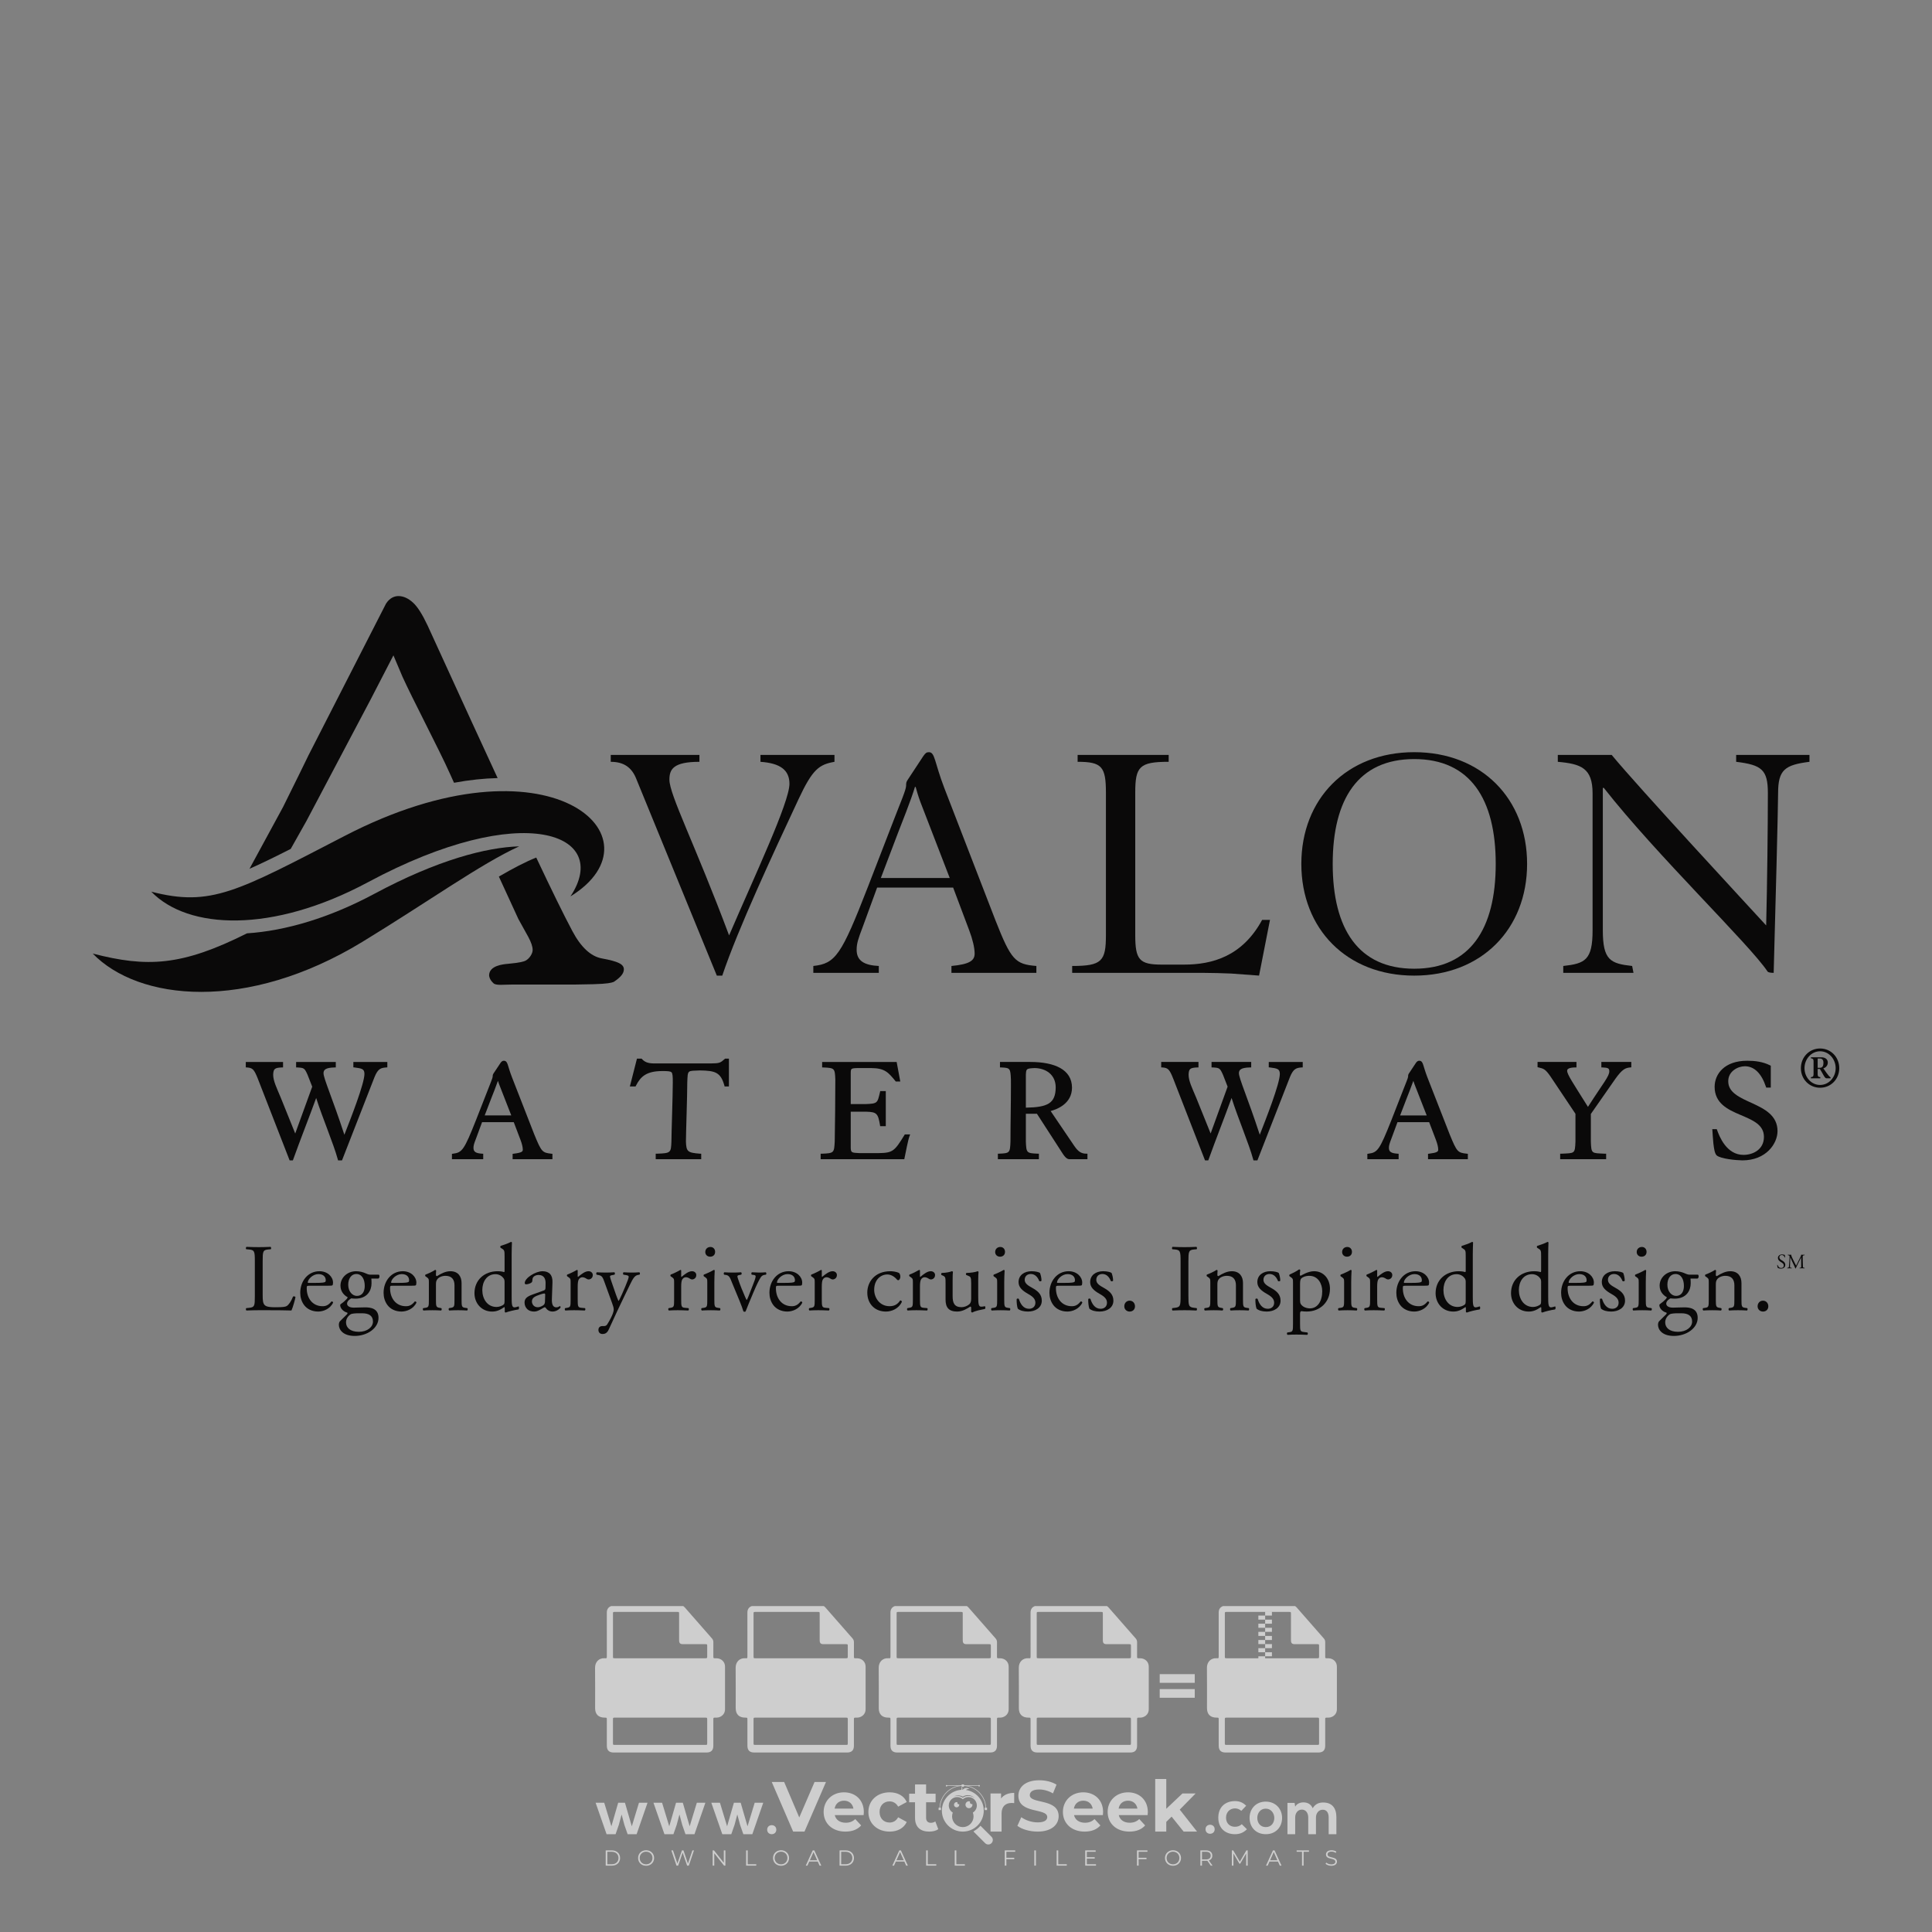 <?xml version="1.0" encoding="iso-8859-1"?>
<!-- Generator: Adobe Illustrator 24.3.0, SVG Export Plug-In . SVG Version: 6.00 Build 0)  -->
<svg version="1.1" id="Layer_1" xmlns="http://www.w3.org/2000/svg" xmlns:xlink="http://www.w3.org/1999/xlink" x="0px" y="0px"
	 viewBox="0 0 500 500" style="enable-background:new 0 0 500 500;" xml:space="preserve">
<rect x="0" y="0" width="500" height="500" fill="#808080" stroke="none"/>
<g id="watermark_1_">
	<g>
		<g id="watermark" style="opacity:0.61;">
			<g>
				<g>
					<g>
						<g>
							<polygon style="fill:#FFFFFF;" points="213.765,461.172 208.204,474.017 205.268,474.017 199.726,461.172 202.938,461.172 
								206.846,470.347 210.81,461.172 							"/>
						</g>
						<g>
							<path style="fill:#FFFFFF;" d="M223.507,469.741h-7.469c0.275,1.23,1.321,1.982,2.826,1.982c1.046,0,1.798-0.312,2.477-0.954
								l1.523,1.651c-0.917,1.046-2.294,1.597-4.074,1.597c-3.413,0-5.634-2.147-5.634-5.083c0-2.954,2.257-5.083,5.267-5.083
								c2.899,0,5.138,1.945,5.138,5.12C223.562,469.191,223.526,469.503,223.507,469.741 M216.002,468.071h4.863
								c-0.202-1.248-1.138-2.055-2.422-2.055C217.139,466.016,216.204,466.805,216.002,468.071"/>
						</g>
						<g>
							<path style="fill:#FFFFFF;" d="M224.735,468.934c0-2.973,2.294-5.083,5.505-5.083c2.074,0,3.707,0.899,4.423,2.514
								l-2.22,1.193c-0.532-0.936-1.321-1.358-2.221-1.358c-1.45,0-2.587,1.009-2.587,2.734c0,1.725,1.138,2.734,2.587,2.734
								c0.899,0,1.688-0.404,2.221-1.358l2.22,1.211c-0.716,1.578-2.349,2.495-4.423,2.495
								C227.029,474.017,224.735,471.907,224.735,468.934"/>
						</g>
						<g>
							<path style="fill:#FFFFFF;" d="M242.828,473.393c-0.587,0.422-1.45,0.624-2.331,0.624c-2.33,0-3.688-1.193-3.688-3.542
								v-4.055h-1.523v-2.202h1.523v-2.404h2.863v2.404h2.459v2.202h-2.459v4.019c0,0.844,0.458,1.303,1.229,1.303
								c0.422,0,0.844-0.128,1.156-0.367L242.828,473.393z"/>
						</g>
					</g>
					<g>
						<path style="fill:#FFFFFF;" d="M262.474,463.997v2.643c-0.238-0.018-0.422-0.037-0.642-0.037
							c-1.578,0-2.624,0.862-2.624,2.753v4.661h-2.863v-9.873h2.734v1.303C259.776,464.493,260.951,463.997,262.474,463.997"/>
					</g>
					<g>
						<path style="fill:#FFFFFF;" d="M263.299,472.53l1.009-2.239c1.083,0.789,2.697,1.339,4.239,1.339
							c1.762,0,2.477-0.587,2.477-1.376c0-2.404-7.469-0.752-7.469-5.524c0-2.184,1.762-4,5.413-4c1.615,0,3.267,0.385,4.459,1.138
							l-0.918,2.257c-1.193-0.679-2.422-1.009-3.56-1.009c-1.761,0-2.44,0.66-2.44,1.468c0,2.367,7.468,0.734,7.468,5.45
							c0,2.147-1.78,3.982-5.45,3.982C266.492,474.017,264.437,473.411,263.299,472.53"/>
					</g>
					<g>
						<path style="fill:#FFFFFF;" d="M285.428,469.741h-7.469c0.275,1.23,1.321,1.982,2.826,1.982c1.046,0,1.798-0.312,2.477-0.954
							l1.523,1.651c-0.918,1.046-2.294,1.597-4.074,1.597c-3.413,0-5.634-2.147-5.634-5.083c0-2.954,2.257-5.083,5.267-5.083
							c2.9,0,5.138,1.945,5.138,5.12C285.484,469.191,285.447,469.503,285.428,469.741 M277.923,468.071h4.863
							c-0.202-1.248-1.138-2.055-2.422-2.055C279.061,466.016,278.125,466.805,277.923,468.071"/>
					</g>
					<g>
						<path style="fill:#FFFFFF;" d="M297.007,469.741h-7.469c0.275,1.23,1.321,1.982,2.826,1.982c1.046,0,1.798-0.312,2.477-0.954
							l1.523,1.651c-0.918,1.046-2.294,1.597-4.074,1.597c-3.413,0-5.634-2.147-5.634-5.083c0-2.954,2.257-5.083,5.267-5.083
							c2.899,0,5.138,1.945,5.138,5.12C297.062,469.191,297.025,469.503,297.007,469.741 M289.501,468.071h4.863
							c-0.202-1.248-1.138-2.055-2.422-2.055C290.639,466.016,289.703,466.805,289.501,468.071"/>
					</g>
					<g>
						<polygon style="fill:#FFFFFF;" points="303.208,470.145 301.831,471.503 301.831,474.017 298.969,474.017 298.969,460.401 
							301.831,460.401 301.831,468.108 306.016,464.144 309.429,464.144 305.318,468.328 309.796,474.017 306.327,474.017 						"/>
					</g>
					<g>
						<path style="fill:#FFFFFF;" d="M256.601,475.359L256.601,475.359l-2.86-2.86c-0.435,0.508-0.953,0.943-1.534,1.284
							c-0.092,0.069-0.186,0.136-0.283,0.199l3.027,3.027c0.456,0.456,1.195,0.456,1.65,0
							C257.057,476.554,257.057,475.815,256.601,475.359"/>
					</g>
					<g>
						<path style="fill:#FFFFFF;" d="M249.984,463.244c0.221-0.173,0.495-0.281,0.797-0.281c0.042,0,0.083,0.002,0.124,0.006
							c-0.214-0.156-0.478-0.249-0.764-0.249c-0.395,0-0.744,0.18-0.981,0.458c-0.051,0-0.1,0.006-0.151,0.008
							c0.039-0.077,0.064-0.162,0.064-0.255c0-0.234-0.143-0.434-0.346-0.519c0.087,0.126,0.138,0.279,0.138,0.445
							c0,0.122-0.031,0.237-0.081,0.341c-2.811,0.201-5.03,2.539-5.03,5.4c0,2.993,2.426,5.42,5.42,5.42
							c2.993,0,5.42-2.426,5.42-5.42C254.595,465.879,252.593,463.635,249.984,463.244 M247.983,464.656
							c0.435,0,0.844,0.112,1.199,0.309c0.374-0.245,0.82-0.387,1.299-0.387c0.711,0,1.348,0.312,1.784,0.806
							c-0.435-0.379-1.004-0.61-1.627-0.61c-0.449,0-0.87,0.12-1.234,0.329c-0.079,0.046-0.156,0.096-0.229,0.15
							c-0.065-0.048-0.133-0.093-0.204-0.134c-0.369-0.219-0.8-0.344-1.26-0.344c-0.3,0-0.588,0.054-0.854,0.152
							C247.196,464.754,247.578,464.656,247.983,464.656 M251.772,469.098c0.115,0.305,0.181,0.634,0.181,0.979
							c0,1.534-1.244,2.777-2.778,2.777c-1.534,0-2.777-1.243-2.777-2.777c0-0.345,0.066-0.674,0.181-0.979
							c-0.62-0.382-1.035-1.064-1.035-1.846c0-1.197,0.971-2.168,2.168-2.168c0.565,0,1.078,0.218,1.463,0.572
							c0.386-0.354,0.899-0.572,1.464-0.572c1.197,0,2.168,0.971,2.168,2.168C252.807,468.034,252.392,468.716,251.772,469.098"/>
					</g>
					<g>
						<path style="fill:#FFFFFF;" d="M251.666,467.061c0,0.497-0.404,0.901-0.901,0.901c-0.497,0-0.901-0.404-0.901-0.901
							s0.404-0.901,0.901-0.901c0.101,0,0.197,0.017,0.287,0.047c-0.03,0.062-0.045,0.132-0.045,0.204
							c0,0.273,0.221,0.494,0.494,0.494c0.05,0,0.099-0.008,0.146-0.022C251.66,466.941,251.666,467,251.666,467.061"/>
					</g>
					<g>
						<path style="fill:#FFFFFF;" d="M248.255,467.061c0,0.376-0.305,0.681-0.681,0.681c-0.376,0-0.681-0.305-0.681-0.681
							s0.305-0.681,0.681-0.681c0.076,0,0.149,0.013,0.217,0.035c-0.023,0.047-0.034,0.1-0.034,0.155
							c0,0.206,0.167,0.374,0.374,0.374c0.038,0,0.075-0.006,0.11-0.017C248.25,466.97,248.255,467.015,248.255,467.061"/>
					</g>
					<g>
						<g>
							<g>
								<rect x="242.908" y="467.83" style="fill:#FFFFFF;" width="0.616" height="0.616"/>
							</g>
							<g>
								<rect x="254.827" y="467.83" style="fill:#FFFFFF;" width="0.616" height="0.616"/>
							</g>
							<g>
								<path style="fill:#FFFFFF;" d="M255.205,468.082h-0.14c0-3.248-2.642-5.89-5.89-5.89c-3.248,0-5.89,2.642-5.89,5.89h-0.14
									c0-1.611,0.627-3.125,1.766-4.264c1.139-1.139,2.653-1.766,4.264-1.766c1.611,0,3.125,0.627,4.264,1.766
									C254.578,464.957,255.205,466.471,255.205,468.082"/>
							</g>
						</g>
						<g>
							<rect x="248.868" y="461.814" style="fill:#FFFFFF;" width="0.616" height="0.616"/>
						</g>
						<g>
							<rect x="244.95" y="462.052" style="fill:#FFFFFF;" width="8.45" height="0.14"/>
						</g>
						<g>
							<path style="fill:#FFFFFF;" d="M245.174,462.15c0,0.108-0.088,0.196-0.196,0.196c-0.108,0-0.196-0.088-0.196-0.196
								c0-0.108,0.088-0.196,0.196-0.196C245.086,461.954,245.174,462.042,245.174,462.15"/>
						</g>
						<g>
							<path style="fill:#FFFFFF;" d="M253.596,462.15c0,0.108-0.088,0.196-0.196,0.196c-0.108,0-0.196-0.088-0.196-0.196
								c0-0.108,0.088-0.196,0.196-0.196C253.509,461.954,253.596,462.042,253.596,462.15"/>
						</g>
					</g>
				</g>
				<g>
					<path style="fill:#FFFFFF;" d="M314.356,473.409c0,1.559-2.364,1.559-2.364,0C311.993,471.851,314.356,471.851,314.356,473.409
						z"/>
				</g>
				<g>
					<g>
						<g>
							<path style="fill:#FFFFFF;" d="M161.739,466.549l1.772,6.088l1.855-6.088h2.215l-2.823,8.14h-2.33l-0.837-2.396l-0.722-2.708
								l-0.722,2.708l-0.837,2.396h-2.33l-2.839-8.14h2.231l1.855,6.088l1.756-6.088H161.739z"/>
						</g>
						<g>
							<path style="fill:#FFFFFF;" d="M176.713,466.549l1.772,6.088l1.855-6.088h2.215l-2.823,8.14h-2.33l-0.837-2.396l-0.722-2.708
								l-0.722,2.708l-0.837,2.396h-2.33l-2.839-8.14h2.231l1.855,6.088l1.756-6.088H176.713z"/>
						</g>
						<g>
							<path style="fill:#FFFFFF;" d="M191.687,466.549l1.772,6.088l1.855-6.088h2.215l-2.823,8.14h-2.33l-0.837-2.396l-0.722-2.708
								l-0.722,2.708l-0.837,2.396h-2.33l-2.839-8.14h2.231l1.855,6.088l1.756-6.088H191.687z"/>
						</g>
					</g>
					<g>
						<path style="fill:#FFFFFF;" d="M200.908,473.52c0,1.559-2.364,1.559-2.364,0C198.545,471.962,200.908,471.962,200.908,473.52z
							"/>
					</g>
					<g>
						<path style="fill:#FFFFFF;" d="M322.71,473.409c-0.935,0.919-1.919,1.28-3.117,1.28c-2.346,0-4.3-1.411-4.3-4.282
							s1.953-4.284,4.3-4.284c1.149,0,2.035,0.329,2.921,1.199l-1.264,1.329c-0.476-0.428-1.066-0.64-1.623-0.64
							c-1.346,0-2.33,0.985-2.33,2.396c0,1.542,1.05,2.362,2.297,2.362c0.64,0,1.28-0.18,1.772-0.672L322.71,473.409z"/>
					</g>
					<g>
						<path style="fill:#FFFFFF;" d="M331.805,470.472c0,2.33-1.591,4.217-4.217,4.217c-2.626,0-4.201-1.887-4.201-4.217
							c0-2.314,1.609-4.217,4.185-4.217C330.149,466.255,331.805,468.158,331.805,470.472z M325.389,470.472
							c0,1.231,0.739,2.38,2.199,2.38c1.46,0,2.199-1.149,2.199-2.38c0-1.215-0.854-2.396-2.199-2.396
							C326.144,468.077,325.389,469.258,325.389,470.472z"/>
					</g>
					<g>
						<path style="fill:#FFFFFF;" d="M338.572,474.689v-4.332c0-1.068-0.559-2.035-1.658-2.035c-1.082,0-1.722,0.967-1.722,2.035
							v4.332h-2.003v-8.107h1.855l0.148,0.985c0.426-0.82,1.362-1.116,2.133-1.116c0.969,0,1.937,0.394,2.396,1.51
							c0.723-1.149,1.658-1.478,2.708-1.478c2.297,0,3.43,1.412,3.43,3.84v4.365h-2.003v-4.365c0-1.066-0.442-1.97-1.526-1.97
							c-1.082,0-1.756,0.935-1.756,2.003v4.332H338.572z"/>
					</g>
				</g>
			</g>
		</g>
		<g style="opacity:0.61;">
			<g>
				<g>
					<path style="fill:#FFFFFF;" d="M345.988,431.299c-0.006-1.224-0.959-2.121-2.189-2.14c-0.924-0.014-0.832,0.12-0.834-0.867
						c-0.003-1.097-0.007-2.194,0.003-3.292c0.003-0.379-0.112-0.691-0.362-0.976c-2.342-2.668-4.678-5.342-7.019-8.011
						c-0.12-0.137-0.275-0.244-0.414-0.366c-6.214,0-12.427,0-18.641,0c-0.794,0.293-1.14,0.868-1.138,1.709
						c0.01,3.748,0.004,7.496,0.004,11.243c0,0.556-0.003,0.589-0.55,0.551c-1.497-0.102-2.516,0.986-2.497,2.492
						c0.044,3.476,0.013,6.953,0.014,10.429c0.001,1.58,0.867,2.443,2.45,2.449c0.582,0.002,0.582,0.002,0.582,0.6
						c0,2.219-0.001,4.438,0.001,6.657c0.001,1.192,0.58,1.771,1.768,1.771c8.013,0.001,16.027,0.001,24.04,0
						c1.168,0,1.755-0.583,1.757-1.745c0.002-2.256,0-4.512,0.001-6.768c0-0.512,0.002-0.511,0.52-0.515
						c0.271-0.002,0.541,0.008,0.809-0.058c0.996-0.246,1.69-1.044,1.694-2.069C346.003,438.696,346.005,434.997,345.988,431.299z
						 M317.537,417.162c5.337,0,10.674,0,16.01,0c0.548,0,0.554,0.007,0.554,0.561c0.001,2.243-0.001,4.486,0.001,6.73
						c0.001,0.811,0.249,1.059,1.06,1.059c1.91,0.001,3.821,0,5.731,0.001c0.458,0,0.479,0.021,0.481,0.483
						c0.003,0.887,0.002,1.775,0,2.662c-0.001,0.477-0.024,0.498-0.504,0.499c-3.895,0.001-7.79,0-11.684,0
						c-3.882,0-7.765,0-11.647,0c-0.55,0-0.552-0.001-0.552-0.561c-0.001-3.624-0.001-7.247,0-10.871
						C316.987,417.166,316.991,417.162,317.537,417.162z M340.822,451.579c-3.883,0.001-7.766,0-11.65,0c-3.871,0-7.742,0-11.613,0
						c-0.572,0-0.574-0.002-0.574-0.579c-0.001-1.997-0.001-3.994,0.001-5.991c0-0.464,0.023-0.486,0.478-0.487
						c7.803-0.001,15.607-0.001,23.41,0c0.478,0,0.499,0.02,0.499,0.503c0.002,1.997,0.001,3.994,0,5.991
						C341.375,451.574,341.37,451.579,340.822,451.579z"/>
				</g>
				<g>
					<g>
						<rect x="327.418" y="417.053" style="fill:#FFFFFF;" width="1.757" height="1.054"/>
					</g>
					<g>
						<rect x="325.662" y="418.107" style="fill:#FFFFFF;" width="1.757" height="1.054"/>
					</g>
					<g>
						<rect x="327.418" y="419.161" style="fill:#FFFFFF;" width="1.757" height="1.054"/>
					</g>
					<g>
						<rect x="325.662" y="420.215" style="fill:#FFFFFF;" width="1.757" height="1.054"/>
					</g>
					<g>
						<rect x="327.418" y="421.269" style="fill:#FFFFFF;" width="1.757" height="1.054"/>
					</g>
					<g>
						<rect x="325.662" y="422.323" style="fill:#FFFFFF;" width="1.757" height="1.054"/>
					</g>
					<g>
						<rect x="327.418" y="423.378" style="fill:#FFFFFF;" width="1.757" height="1.054"/>
					</g>
					<g>
						<rect x="325.662" y="424.432" style="fill:#FFFFFF;" width="1.757" height="1.054"/>
					</g>
					<g>
						<rect x="327.418" y="425.486" style="fill:#FFFFFF;" width="1.757" height="1.054"/>
					</g>
					<g>
						<rect x="325.662" y="426.54" style="fill:#FFFFFF;" width="1.757" height="1.054"/>
					</g>
					<g>
						<rect x="327.418" y="427.594" style="fill:#FFFFFF;" width="1.757" height="1.054"/>
					</g>
					<g>
						<rect x="325.662" y="428.648" style="fill:#FFFFFF;" width="1.757" height="1.054"/>
					</g>
				</g>
			</g>
			<g>
				<path style="fill:#FFFFFF;" d="M187.637,431.299c-0.006-1.224-0.959-2.121-2.189-2.14c-0.924-0.014-0.832,0.12-0.834-0.867
					c-0.003-1.097-0.007-2.194,0.003-3.292c0.003-0.379-0.112-0.691-0.362-0.976c-2.342-2.668-4.678-5.342-7.019-8.011
					c-0.12-0.137-0.275-0.244-0.414-0.366c-6.214,0-12.427,0-18.641,0c-0.794,0.293-1.14,0.868-1.138,1.709
					c0.01,3.748,0.004,7.496,0.004,11.243c0,0.556-0.003,0.589-0.55,0.551c-1.497-0.102-2.516,0.986-2.497,2.492
					c0.044,3.476,0.013,6.953,0.014,10.429c0.001,1.58,0.867,2.443,2.45,2.449c0.582,0.002,0.582,0.002,0.582,0.6
					c0,2.219-0.001,4.438,0.001,6.657c0.001,1.192,0.58,1.771,1.768,1.771c8.013,0.001,16.027,0.001,24.04,0
					c1.168,0,1.755-0.583,1.757-1.745c0.002-2.256,0-4.512,0.001-6.768c0-0.512,0.002-0.511,0.52-0.515
					c0.271-0.002,0.541,0.008,0.809-0.058c0.996-0.246,1.69-1.044,1.694-2.069C187.652,438.696,187.655,434.997,187.637,431.299z
					 M159.187,417.162c5.337,0,10.674,0,16.01,0c0.548,0,0.554,0.007,0.554,0.561c0.001,2.243-0.001,4.486,0.001,6.73
					c0.001,0.811,0.249,1.059,1.06,1.059c1.91,0.001,3.821,0,5.731,0.001c0.458,0,0.479,0.021,0.481,0.483
					c0.003,0.887,0.002,1.775,0,2.662c-0.001,0.477-0.024,0.498-0.504,0.499c-3.895,0.001-7.79,0-11.684,0
					c-3.882,0-7.765,0-11.647,0c-0.55,0-0.552-0.001-0.552-0.561c-0.001-3.624-0.001-7.247,0-10.871
					C158.636,417.166,158.64,417.162,159.187,417.162z M182.472,451.579c-3.883,0.001-7.766,0-11.65,0c-3.871,0-7.742,0-11.613,0
					c-0.572,0-0.574-0.002-0.574-0.579c-0.001-1.997-0.001-3.994,0.001-5.991c0-0.464,0.023-0.486,0.478-0.487
					c7.803-0.001,15.607-0.001,23.41,0c0.478,0,0.499,0.02,0.499,0.503c0.002,1.997,0.001,3.994,0,5.991
					C183.024,451.574,183.019,451.579,182.472,451.579z"/>
			</g>
			<g>
				<path style="fill:#FFFFFF;" d="M159.779,440.669v-7.897h2.779c0.375,0,0.726,0.061,1.053,0.182
					c0.327,0.121,0.612,0.292,0.855,0.513c0.242,0.221,0.434,0.483,0.573,0.789c0.14,0.305,0.21,0.642,0.21,1.009
					c0,0.375-0.07,0.715-0.21,1.02c-0.14,0.305-0.331,0.568-0.573,0.789c-0.243,0.221-0.528,0.392-0.855,0.513
					c-0.327,0.121-0.678,0.182-1.053,0.182h-1.29v2.901H159.779z M162.58,436.356c0.39,0,0.684-0.111,0.882-0.331
					c0.199-0.22,0.298-0.474,0.298-0.761c0-0.14-0.024-0.276-0.072-0.408c-0.048-0.132-0.121-0.248-0.221-0.347
					c-0.099-0.099-0.223-0.178-0.37-0.237c-0.147-0.059-0.32-0.089-0.518-0.089h-1.312v2.173H162.58z"/>
				<path style="fill:#FFFFFF;" d="M166.308,432.771h1.731l3.177,5.294h0.088l-0.088-1.522v-3.772h1.478v7.897h-1.566l-3.353-5.592
					h-0.088l0.088,1.522v4.07h-1.467V432.771z"/>
				<path style="fill:#FFFFFF;" d="M177.922,436.334h3.872c0.022,0.089,0.04,0.195,0.055,0.32c0.014,0.125,0.022,0.25,0.022,0.375
					c0,0.507-0.077,0.985-0.231,1.434c-0.154,0.449-0.397,0.849-0.728,1.202c-0.353,0.375-0.776,0.666-1.268,0.871
					c-0.493,0.206-1.055,0.309-1.688,0.309c-0.574,0-1.114-0.103-1.622-0.309c-0.507-0.206-0.948-0.492-1.323-0.86
					c-0.375-0.367-0.673-0.803-0.894-1.307c-0.221-0.504-0.331-1.053-0.331-1.649c0-0.595,0.11-1.145,0.331-1.649
					c0.221-0.504,0.518-0.939,0.894-1.307c0.375-0.367,0.816-0.654,1.323-0.86c0.507-0.206,1.048-0.309,1.622-0.309
					c0.64,0,1.211,0.11,1.715,0.331c0.504,0.221,0.935,0.526,1.296,0.915l-1.025,1.004c-0.258-0.272-0.544-0.48-0.861-0.623
					c-0.316-0.143-0.695-0.215-1.136-0.215c-0.361,0-0.703,0.065-1.026,0.193c-0.324,0.129-0.607,0.311-0.85,0.546
					c-0.242,0.235-0.436,0.52-0.579,0.855c-0.143,0.335-0.215,0.708-0.215,1.119c0,0.412,0.072,0.785,0.215,1.12
					c0.143,0.335,0.338,0.62,0.584,0.855c0.246,0.235,0.531,0.418,0.855,0.546c0.323,0.129,0.669,0.193,1.037,0.193
					c0.419,0,0.773-0.061,1.064-0.182c0.29-0.121,0.538-0.278,0.744-0.469c0.148-0.132,0.275-0.3,0.381-0.502
					c0.106-0.202,0.189-0.428,0.248-0.678h-2.482V436.334z"/>
			</g>
			<g>
				<path style="fill:#FFFFFF;" d="M224.019,431.299c-0.006-1.224-0.959-2.121-2.189-2.14c-0.924-0.014-0.832,0.12-0.834-0.867
					c-0.003-1.097-0.007-2.194,0.003-3.292c0.003-0.379-0.112-0.691-0.362-0.976c-2.342-2.668-4.678-5.342-7.019-8.011
					c-0.12-0.137-0.275-0.244-0.414-0.366c-6.214,0-12.427,0-18.641,0c-0.794,0.293-1.14,0.868-1.138,1.709
					c0.01,3.748,0.004,7.496,0.004,11.243c0,0.556-0.003,0.589-0.55,0.551c-1.497-0.102-2.516,0.986-2.497,2.492
					c0.044,3.476,0.013,6.953,0.014,10.429c0.001,1.58,0.867,2.443,2.45,2.449c0.582,0.002,0.582,0.002,0.582,0.6
					c0,2.219-0.001,4.438,0.001,6.657c0.001,1.192,0.58,1.771,1.768,1.771c8.013,0.001,16.027,0.001,24.04,0
					c1.168,0,1.755-0.583,1.757-1.745c0.002-2.256,0-4.512,0.001-6.768c0-0.512,0.002-0.511,0.52-0.515
					c0.271-0.002,0.541,0.008,0.809-0.058c0.997-0.246,1.69-1.044,1.694-2.069C224.034,438.696,224.036,434.997,224.019,431.299z
					 M195.568,417.162c5.337,0,10.674,0,16.01,0c0.548,0,0.554,0.007,0.554,0.561c0.001,2.243-0.001,4.486,0.001,6.73
					c0.001,0.811,0.249,1.059,1.06,1.059c1.91,0.001,3.821,0,5.731,0.001c0.458,0,0.479,0.021,0.481,0.483
					c0.003,0.887,0.002,1.775,0,2.662c-0.001,0.477-0.024,0.498-0.504,0.499c-3.895,0.001-7.79,0-11.684,0
					c-3.882,0-7.765,0-11.647,0c-0.55,0-0.552-0.001-0.552-0.561c-0.001-3.624-0.001-7.247,0-10.871
					C195.018,417.166,195.022,417.162,195.568,417.162z M218.854,451.579c-3.883,0.001-7.766,0-11.65,0c-3.871,0-7.742,0-11.613,0
					c-0.572,0-0.574-0.002-0.574-0.579c-0.001-1.997-0.001-3.994,0.001-5.991c0-0.464,0.023-0.486,0.478-0.487
					c7.803-0.001,15.607-0.001,23.41,0c0.478,0,0.499,0.02,0.499,0.503c0.002,1.997,0.001,3.994,0,5.991
					C219.406,451.574,219.401,451.579,218.854,451.579z"/>
			</g>
			<g>
				<path style="fill:#FFFFFF;" d="M205.111,432.771h1.699l2.967,7.897h-1.644l-0.651-1.886h-3.044l-0.651,1.886h-1.643
					L205.111,432.771z M206.997,437.415l-0.706-1.974l-0.287-0.96h-0.088l-0.287,0.96l-0.706,1.974H206.997z"/>
				<path style="fill:#FFFFFF;" d="M211.331,434.536c-0.125,0-0.245-0.024-0.359-0.072c-0.114-0.048-0.213-0.114-0.298-0.199
					c-0.084-0.084-0.151-0.182-0.198-0.292c-0.048-0.11-0.072-0.232-0.072-0.364s0.024-0.254,0.072-0.364
					c0.048-0.11,0.114-0.208,0.198-0.292c0.084-0.084,0.184-0.151,0.298-0.198c0.114-0.048,0.233-0.072,0.359-0.072
					c0.257,0,0.478,0.09,0.662,0.27c0.184,0.181,0.276,0.399,0.276,0.656s-0.092,0.476-0.276,0.656
					C211.809,434.446,211.589,434.536,211.331,434.536z M210.615,440.669v-5.404h1.445v5.404H210.615z"/>
			</g>
			<g>
				<path style="fill:#FFFFFF;" d="M261.044,431.299c-0.006-1.224-0.959-2.121-2.189-2.14c-0.924-0.014-0.832,0.12-0.834-0.867
					c-0.003-1.097-0.007-2.194,0.003-3.292c0.003-0.379-0.112-0.691-0.362-0.976c-2.342-2.668-4.678-5.342-7.019-8.011
					c-0.12-0.137-0.275-0.244-0.414-0.366c-6.214,0-12.427,0-18.641,0c-0.794,0.293-1.14,0.868-1.138,1.709
					c0.01,3.748,0.004,7.496,0.004,11.243c0,0.556-0.003,0.589-0.55,0.551c-1.497-0.102-2.516,0.986-2.497,2.492
					c0.044,3.476,0.013,6.953,0.014,10.429c0.001,1.58,0.867,2.443,2.45,2.449c0.582,0.002,0.582,0.002,0.582,0.6
					c0,2.219-0.001,4.438,0.001,6.657c0.001,1.192,0.58,1.771,1.768,1.771c8.013,0.001,16.027,0.001,24.04,0
					c1.168,0,1.755-0.583,1.757-1.745c0.002-2.256,0-4.512,0.001-6.768c0-0.512,0.002-0.511,0.52-0.515
					c0.271-0.002,0.541,0.008,0.809-0.058c0.996-0.246,1.69-1.044,1.694-2.069C261.059,438.696,261.061,434.997,261.044,431.299z
					 M232.593,417.162c5.337,0,10.674,0,16.01,0c0.548,0,0.554,0.007,0.554,0.561c0.001,2.243-0.001,4.486,0.001,6.73
					c0.001,0.811,0.249,1.059,1.06,1.059c1.91,0.001,3.821,0,5.731,0.001c0.458,0,0.479,0.021,0.481,0.483
					c0.003,0.887,0.002,1.775,0,2.662c-0.001,0.477-0.024,0.498-0.504,0.499c-3.895,0.001-7.79,0-11.684,0
					c-3.882,0-7.765,0-11.647,0c-0.55,0-0.552-0.001-0.552-0.561c-0.001-3.624-0.001-7.247,0-10.871
					C232.042,417.166,232.047,417.162,232.593,417.162z M255.878,451.579c-3.883,0.001-7.766,0-11.65,0c-3.871,0-7.742,0-11.613,0
					c-0.572,0-0.574-0.002-0.574-0.579c-0.001-1.997-0.001-3.994,0.001-5.991c0-0.464,0.023-0.486,0.478-0.487
					c7.803-0.001,15.607-0.001,23.41,0c0.478,0,0.499,0.02,0.499,0.503c0.002,1.997,0.001,3.994,0,5.991
					C256.431,451.574,256.426,451.579,255.878,451.579z"/>
			</g>
			<g>
				<path style="fill:#FFFFFF;" d="M236.361,440.845c-0.338,0-0.662-0.048-0.971-0.143c-0.309-0.095-0.592-0.239-0.849-0.43
					c-0.257-0.191-0.481-0.425-0.673-0.7c-0.191-0.276-0.342-0.597-0.452-0.965l1.401-0.551c0.103,0.397,0.283,0.726,0.54,0.987
					c0.257,0.261,0.596,0.392,1.015,0.392c0.154,0,0.303-0.02,0.447-0.061c0.143-0.04,0.272-0.099,0.386-0.176
					s0.204-0.175,0.27-0.292c0.066-0.118,0.099-0.254,0.099-0.408c0-0.147-0.026-0.279-0.077-0.397
					c-0.051-0.117-0.138-0.227-0.259-0.331c-0.121-0.103-0.28-0.202-0.475-0.298c-0.195-0.095-0.435-0.195-0.722-0.298l-0.485-0.176
					c-0.213-0.073-0.429-0.173-0.645-0.298c-0.217-0.125-0.413-0.276-0.59-0.452c-0.177-0.176-0.322-0.384-0.436-0.623
					c-0.114-0.239-0.171-0.509-0.171-0.81c0-0.309,0.06-0.597,0.182-0.866c0.121-0.268,0.294-0.503,0.518-0.706
					c0.224-0.202,0.492-0.36,0.805-0.474s0.66-0.171,1.042-0.171c0.397,0,0.74,0.053,1.031,0.16
					c0.291,0.107,0.537,0.243,0.739,0.408c0.202,0.165,0.366,0.348,0.491,0.546c0.125,0.199,0.217,0.386,0.276,0.563l-1.312,0.551
					c-0.074-0.221-0.208-0.419-0.402-0.596c-0.195-0.176-0.462-0.265-0.8-0.265c-0.324,0-0.592,0.075-0.805,0.226
					c-0.213,0.151-0.32,0.348-0.32,0.59c0,0.235,0.103,0.436,0.309,0.601c0.206,0.165,0.533,0.325,0.982,0.48l0.497,0.165
					c0.316,0.111,0.605,0.237,0.866,0.381c0.261,0.143,0.485,0.314,0.673,0.513c0.187,0.199,0.331,0.425,0.43,0.678
					c0.1,0.254,0.149,0.546,0.149,0.877c0,0.412-0.083,0.767-0.248,1.064c-0.165,0.298-0.377,0.542-0.634,0.734
					c-0.258,0.191-0.548,0.335-0.872,0.43C236.986,440.797,236.67,440.845,236.361,440.845z"/>
				<path style="fill:#FFFFFF;" d="M239.516,432.771h1.61l1.633,4.754l0.287,1.015h0.088l0.309-1.015l1.699-4.754h1.61l-2.879,7.897
					h-1.566L239.516,432.771z"/>
				<path style="fill:#FFFFFF;" d="M251.097,436.334h3.871c0.022,0.089,0.04,0.195,0.055,0.32c0.015,0.125,0.023,0.25,0.023,0.375
					c0,0.507-0.078,0.985-0.232,1.434c-0.154,0.449-0.397,0.849-0.728,1.202c-0.353,0.375-0.775,0.666-1.268,0.871
					c-0.493,0.206-1.055,0.309-1.688,0.309c-0.574,0-1.114-0.103-1.621-0.309c-0.507-0.206-0.949-0.492-1.324-0.86
					c-0.375-0.367-0.673-0.803-0.894-1.307c-0.22-0.504-0.331-1.053-0.331-1.649c0-0.595,0.11-1.145,0.331-1.649
					c0.221-0.504,0.518-0.939,0.894-1.307c0.375-0.367,0.816-0.654,1.324-0.86c0.507-0.206,1.047-0.309,1.621-0.309
					c0.64,0,1.211,0.11,1.715,0.331c0.504,0.221,0.936,0.526,1.296,0.915l-1.026,1.004c-0.257-0.272-0.544-0.48-0.861-0.623
					c-0.316-0.143-0.694-0.215-1.136-0.215c-0.36,0-0.702,0.065-1.026,0.193c-0.323,0.129-0.607,0.311-0.849,0.546
					c-0.243,0.235-0.436,0.52-0.579,0.855c-0.143,0.335-0.215,0.708-0.215,1.119c0,0.412,0.072,0.785,0.215,1.12
					c0.143,0.335,0.338,0.62,0.585,0.855c0.246,0.235,0.531,0.418,0.854,0.546c0.324,0.129,0.669,0.193,1.037,0.193
					c0.419,0,0.774-0.061,1.064-0.182c0.29-0.121,0.539-0.278,0.745-0.469c0.147-0.132,0.274-0.3,0.38-0.502
					c0.107-0.202,0.189-0.428,0.248-0.678h-2.482V436.334z"/>
			</g>
			<g>
				<path style="fill:#FFFFFF;" d="M297.3,431.299c-0.006-1.224-0.959-2.121-2.189-2.14c-0.924-0.014-0.832,0.12-0.834-0.867
					c-0.003-1.097-0.007-2.194,0.003-3.292c0.003-0.379-0.112-0.691-0.362-0.976c-2.342-2.668-4.678-5.342-7.019-8.011
					c-0.12-0.137-0.275-0.244-0.414-0.366c-6.214,0-12.427,0-18.641,0c-0.794,0.293-1.14,0.868-1.138,1.709
					c0.01,3.748,0.004,7.496,0.004,11.243c0,0.556-0.003,0.589-0.55,0.551c-1.497-0.102-2.516,0.986-2.497,2.492
					c0.044,3.476,0.013,6.953,0.014,10.429c0.001,1.58,0.867,2.443,2.45,2.449c0.582,0.002,0.582,0.002,0.582,0.6
					c0,2.219-0.001,4.438,0.001,6.657c0.001,1.192,0.58,1.771,1.768,1.771c8.013,0.001,16.027,0.001,24.04,0
					c1.168,0,1.755-0.583,1.757-1.745c0.002-2.256,0-4.512,0.001-6.768c0-0.512,0.002-0.511,0.52-0.515
					c0.271-0.002,0.541,0.008,0.809-0.058c0.996-0.246,1.69-1.044,1.694-2.069C297.315,438.696,297.318,434.997,297.3,431.299z
					 M268.85,417.162c5.337,0,10.674,0,16.01,0c0.548,0,0.554,0.007,0.554,0.561c0.001,2.243-0.001,4.486,0.001,6.73
					c0.001,0.811,0.249,1.059,1.06,1.059c1.91,0.001,3.821,0,5.731,0.001c0.458,0,0.479,0.021,0.481,0.483
					c0.003,0.887,0.002,1.775,0,2.662c-0.001,0.477-0.024,0.498-0.504,0.499c-3.895,0.001-7.79,0-11.684,0
					c-3.882,0-7.765,0-11.647,0c-0.55,0-0.552-0.001-0.552-0.561c-0.001-3.624-0.001-7.247,0-10.871
					C268.299,417.166,268.303,417.162,268.85,417.162z M292.135,451.579c-3.883,0.001-7.766,0-11.65,0c-3.871,0-7.742,0-11.613,0
					c-0.572,0-0.574-0.002-0.574-0.579c-0.001-1.997-0.001-3.994,0.001-5.991c0-0.464,0.023-0.486,0.478-0.487
					c7.803-0.001,15.607-0.001,23.41,0c0.478,0,0.499,0.02,0.499,0.503c0.001,1.997,0.001,3.994,0,5.991
					C292.687,451.574,292.682,451.579,292.135,451.579z"/>
			</g>
			<g>
				<path style="fill:#FFFFFF;" d="M272.966,434.183v1.831h3.165v1.412h-3.165v1.831h3.518v1.412h-5.007v-7.897h5.007v1.412H272.966
					z"/>
				<path style="fill:#FFFFFF;" d="M277.852,440.669v-7.897h2.779c0.375,0,0.726,0.061,1.053,0.182
					c0.327,0.121,0.612,0.292,0.855,0.513c0.243,0.221,0.434,0.483,0.574,0.789c0.14,0.305,0.209,0.642,0.209,1.009
					c0,0.375-0.07,0.715-0.209,1.02c-0.14,0.305-0.331,0.568-0.574,0.789c-0.243,0.221-0.528,0.392-0.855,0.513
					c-0.327,0.121-0.678,0.182-1.053,0.182h-1.29v2.901H277.852z M280.653,436.356c0.389,0,0.684-0.111,0.882-0.331
					c0.199-0.22,0.298-0.474,0.298-0.761c0-0.14-0.024-0.276-0.072-0.408c-0.048-0.132-0.121-0.248-0.221-0.347
					c-0.099-0.099-0.222-0.178-0.37-0.237c-0.147-0.059-0.32-0.089-0.518-0.089h-1.312v2.173H280.653z"/>
				<path style="fill:#FFFFFF;" d="M286.797,440.845c-0.338,0-0.662-0.048-0.971-0.143c-0.309-0.095-0.592-0.239-0.849-0.43
					c-0.257-0.191-0.482-0.425-0.673-0.7c-0.191-0.276-0.342-0.597-0.452-0.965l1.401-0.551c0.103,0.397,0.283,0.726,0.541,0.987
					c0.257,0.261,0.595,0.392,1.015,0.392c0.154,0,0.303-0.02,0.447-0.061c0.143-0.04,0.272-0.099,0.386-0.176
					c0.114-0.077,0.204-0.175,0.27-0.292c0.066-0.118,0.1-0.254,0.1-0.408c0-0.147-0.026-0.279-0.077-0.397
					c-0.051-0.117-0.138-0.227-0.259-0.331c-0.121-0.103-0.279-0.202-0.474-0.298c-0.195-0.095-0.436-0.195-0.723-0.298
					l-0.485-0.176c-0.213-0.073-0.428-0.173-0.645-0.298c-0.217-0.125-0.414-0.276-0.59-0.452c-0.176-0.176-0.322-0.384-0.436-0.623
					c-0.114-0.239-0.171-0.509-0.171-0.81c0-0.309,0.061-0.597,0.182-0.866c0.121-0.268,0.294-0.503,0.518-0.706
					c0.224-0.202,0.493-0.36,0.805-0.474c0.312-0.114,0.66-0.171,1.042-0.171c0.397,0,0.741,0.053,1.031,0.16
					c0.29,0.107,0.537,0.243,0.739,0.408c0.202,0.165,0.365,0.348,0.491,0.546c0.125,0.199,0.217,0.386,0.276,0.563l-1.312,0.551
					c-0.074-0.221-0.208-0.419-0.403-0.596c-0.195-0.176-0.462-0.265-0.799-0.265c-0.324,0-0.592,0.075-0.805,0.226
					c-0.213,0.151-0.32,0.348-0.32,0.59c0,0.235,0.103,0.436,0.309,0.601c0.206,0.165,0.533,0.325,0.982,0.48l0.496,0.165
					c0.316,0.111,0.605,0.237,0.866,0.381c0.261,0.143,0.485,0.314,0.673,0.513c0.187,0.199,0.331,0.425,0.43,0.678
					c0.099,0.254,0.149,0.546,0.149,0.877c0,0.412-0.083,0.767-0.248,1.064c-0.165,0.298-0.377,0.542-0.634,0.734
					c-0.258,0.191-0.548,0.335-0.872,0.43C287.422,440.797,287.105,440.845,286.797,440.845z"/>
			</g>
			<g>
				<path style="fill:#FFFFFF;" d="M321.394,439.168l4.004-4.985h-3.827v-1.412h5.559v1.5l-3.96,4.985h4.004v1.412h-5.779V439.168z"
					/>
				<path style="fill:#FFFFFF;" d="M328.409,432.771h1.489v7.897h-1.489V432.771z"/>
				<path style="fill:#FFFFFF;" d="M331.486,440.669v-7.897h2.779c0.375,0,0.726,0.061,1.053,0.182
					c0.327,0.121,0.612,0.292,0.855,0.513s0.434,0.483,0.574,0.789c0.14,0.305,0.209,0.642,0.209,1.009
					c0,0.375-0.07,0.715-0.209,1.02c-0.14,0.305-0.331,0.568-0.574,0.789c-0.243,0.221-0.528,0.392-0.855,0.513
					c-0.327,0.121-0.678,0.182-1.053,0.182h-1.29v2.901H331.486z M334.288,436.356c0.389,0,0.684-0.111,0.882-0.331
					c0.199-0.22,0.298-0.474,0.298-0.761c0-0.14-0.024-0.276-0.072-0.408c-0.048-0.132-0.121-0.248-0.221-0.347
					c-0.099-0.099-0.222-0.178-0.37-0.237c-0.147-0.059-0.32-0.089-0.518-0.089h-1.312v2.173H334.288z"/>
			</g>
		</g>
		<g style="opacity:0.61;">
			<path style="fill:#FFFFFF;" d="M300.133,433.27h9.067v2.242h-9.067V433.27z M300.133,437.136h9.067v2.243h-9.067V437.136z"/>
		</g>
	</g>
	<g style="opacity:0.61;">
		<path style="fill:#FFFFFF;" d="M156.756,478.878h1.607c1.263,0,2.114,0.812,2.114,1.974c0,1.161-0.851,1.973-2.114,1.973h-1.607
			V478.878z M158.34,482.464c1.049,0,1.725-0.665,1.725-1.612c0-0.947-0.677-1.613-1.725-1.613h-1.167v3.225H158.34z"/>
		<path style="fill:#FFFFFF;" d="M165.139,480.851c0-1.15,0.879-2.007,2.075-2.007c1.184,0,2.069,0.851,2.069,2.007
			c0,1.156-0.885,2.007-2.069,2.007C166.019,482.858,165.139,482.002,165.139,480.851z M168.866,480.851
			c0-0.942-0.705-1.635-1.652-1.635c-0.953,0-1.663,0.693-1.663,1.635c0,0.941,0.71,1.635,1.663,1.635
			C168.162,482.486,168.866,481.793,168.866,480.851z"/>
		<path style="fill:#FFFFFF;" d="M179.596,478.878l-1.331,3.947h-0.44l-1.156-3.366l-1.161,3.366h-0.434l-1.331-3.947h0.429
			l1.139,3.394l1.178-3.394h0.389l1.161,3.411l1.156-3.411H179.596z"/>
		<path style="fill:#FFFFFF;" d="M187.731,478.878v3.947h-0.344l-2.537-3.202v3.202h-0.417v-3.947h0.344l2.543,3.203v-3.203H187.731
			z"/>
		<path style="fill:#FFFFFF;" d="M193.093,478.878h0.417v3.586h2.21v0.361h-2.627V478.878z"/>
		<path style="fill:#FFFFFF;" d="M200.061,480.851c0-1.15,0.879-2.007,2.075-2.007c1.184,0,2.069,0.851,2.069,2.007
			c0,1.156-0.885,2.007-2.069,2.007C200.941,482.858,200.061,482.002,200.061,480.851z M203.788,480.851
			c0-0.942-0.705-1.635-1.652-1.635c-0.953,0-1.663,0.693-1.663,1.635c0,0.941,0.71,1.635,1.663,1.635
			C203.083,482.486,203.788,481.793,203.788,480.851z"/>
		<path style="fill:#FFFFFF;" d="M211.636,481.77h-2.199l-0.474,1.054h-0.434l1.804-3.947h0.412l1.804,3.947h-0.44L211.636,481.77z
			 M211.484,481.432l-0.947-2.12l-0.947,2.12H211.484z"/>
		<path style="fill:#FFFFFF;" d="M217.28,478.878h1.607c1.263,0,2.114,0.812,2.114,1.974c0,1.161-0.851,1.973-2.114,1.973h-1.607
			V478.878z M218.864,482.464c1.049,0,1.725-0.665,1.725-1.612c0-0.947-0.677-1.613-1.725-1.613h-1.167v3.225H218.864z"/>
		<path style="fill:#FFFFFF;" d="M234.041,481.77h-2.199l-0.474,1.054h-0.434l1.804-3.947h0.412l1.804,3.947h-0.44L234.041,481.77z
			 M233.889,481.432l-0.947-2.12l-0.947,2.12H233.889z"/>
		<path style="fill:#FFFFFF;" d="M239.685,478.878h0.417v3.586h2.21v0.361h-2.627V478.878z"/>
		<path style="fill:#FFFFFF;" d="M247.082,478.878h0.417v3.586h2.21v0.361h-2.627V478.878z"/>
		<path style="fill:#FFFFFF;" d="M260.449,479.239v1.551h2.041v0.361h-2.041v1.675h-0.417v-3.947h2.706v0.361H260.449z"/>
		<path style="fill:#FFFFFF;" d="M267.678,478.878h0.417v3.947h-0.417V478.878z"/>
		<path style="fill:#FFFFFF;" d="M273.456,478.878h0.417v3.586h2.21v0.361h-2.627V478.878z"/>
		<path style="fill:#FFFFFF;" d="M283.644,482.464v0.361h-2.791v-3.947h2.706v0.361h-2.289v1.404h2.041v0.355h-2.041v1.466H283.644z
			"/>
		<path style="fill:#FFFFFF;" d="M294.672,479.239v1.551h2.041v0.361h-2.041v1.675h-0.417v-3.947h2.706v0.361H294.672z"/>
		<path style="fill:#FFFFFF;" d="M301.5,480.851c0-1.15,0.879-2.007,2.075-2.007c1.184,0,2.069,0.851,2.069,2.007
			c0,1.156-0.885,2.007-2.069,2.007C302.379,482.858,301.5,482.002,301.5,480.851z M305.226,480.851
			c0-0.942-0.705-1.635-1.652-1.635c-0.953,0-1.663,0.693-1.663,1.635c0,0.941,0.71,1.635,1.663,1.635
			C304.522,482.486,305.226,481.793,305.226,480.851z"/>
		<path style="fill:#FFFFFF;" d="M313.351,482.825l-0.902-1.269c-0.102,0.011-0.203,0.017-0.316,0.017h-1.06v1.252h-0.417v-3.947
			h1.477c1.004,0,1.613,0.507,1.613,1.353c0,0.62-0.327,1.054-0.902,1.24l0.964,1.353H313.351z M313.328,480.231
			c0-0.632-0.417-0.992-1.207-0.992h-1.048v1.979h1.048C312.911,481.218,313.328,480.851,313.328,480.231z"/>
		<path style="fill:#FFFFFF;" d="M322.907,478.878v3.947h-0.4v-3.158l-1.551,2.656h-0.197l-1.551-2.639v3.14h-0.4v-3.947h0.344
			l1.714,2.926l1.697-2.926H322.907z"/>
		<path style="fill:#FFFFFF;" d="M330.744,481.77h-2.199l-0.473,1.054h-0.434l1.804-3.947h0.411l1.804,3.947h-0.44L330.744,481.77z
			 M330.592,481.432l-0.947-2.12l-0.947,2.12H330.592z"/>
		<path style="fill:#FFFFFF;" d="M336.957,479.239h-1.387v-0.361h3.192v0.361h-1.387v3.586h-0.417V479.239z"/>
		<path style="fill:#FFFFFF;" d="M343.063,482.346l0.164-0.321c0.282,0.276,0.784,0.479,1.302,0.479c0.739,0,1.06-0.31,1.06-0.699
			c0-1.083-2.43-0.417-2.43-1.877c0-0.581,0.451-1.083,1.455-1.083c0.446,0,0.908,0.13,1.224,0.35l-0.141,0.333
			c-0.338-0.22-0.733-0.327-1.083-0.327c-0.722,0-1.043,0.321-1.043,0.716c0,1.083,2.43,0.429,2.43,1.866
			c0,0.581-0.462,1.077-1.472,1.077C343.937,482.858,343.356,482.65,343.063,482.346z"/>
	</g>
</g>
<g>
</g>
<g>
	<path style="fill:#0A0909;" d="M158.863,254.094l0.094-0.062c1.728-1.17,2.498-2.147,2.498-3.158c0-1.34-1.438-2.054-5.7-2.838
		c-2.846-0.517-5.416-2.899-7.635-7.088c-2.222-4.181-5.293-10.435-9.341-19.014c-2.768,1.096-6.057,2.818-9.673,4.926
		c1.668,3.629,3.131,6.803,4.067,8.841l0.98,2.135c0.039,0.074,2.546,4.594,2.546,4.594c0.762,1.401,1.15,2.552,1.15,3.417
		c0,0.448-0.17,0.95-0.506,1.49c-0.361,0.568-0.799,0.996-1.345,1.29c-0.328,0.185-1.351,0.525-4.538,0.811
		c-1.205,0.104-4.878,0.433-4.878,3.003c0,0-0.004,1.023,1.162,2.054c0.668,0.595,2.668,0.309,4.648,0.309h16.234l4.954-0.093
		c3.613-0.093,4.685-0.371,5.179-0.572L158.863,254.094z"/>
	<path style="fill:#0A0909;" d="M100.24,276.239v-1.081v-0.324H91.45v1.097v0.297l0.291,0.027c1.973,0.247,2.55,0.401,2.577,1.649
		c0.021,2.536-3.712,11.964-5.194,15.767c-3.174-9.686-5.428-14.647-5.399-15.96c0.019-0.78,0.442-1.409,2.853-1.452h0.325v-1.101
		v-0.324H76.636v1.097v0.32l0.32,0.004c1.722,0.1,1.861,0.143,2.649,1.923l1.197,3.054l-4.399,12.118l-3.752-9.304
		c-0.984-2.374-1.965-4.297-1.955-5.949c0.069-1.502,0.415-1.764,2.237-1.841h0.32v-1.097v-0.324h-0.32h-9.322v1.097v0.309
		l0.307,0.015c1.467,0.108,1.843,0.483,2.814,2.926l8.223,21.126h0.61h0.228l0.079-0.216c1.878-5.247,4.073-10.748,5.955-15.937
		c1.619,5.146,4.47,11.767,5.602,15.914l0.062,0.24h0.791h0.226l8.416-21.55c0.905-2.247,1.693-2.394,3.013-2.502L100.24,276.239z"
		/>
	<path style="fill:#0A0909;" d="M132.954,298.577l-0.288,0.031v1.065v0.324h10.302v-1.096v-0.297l-0.291-0.027
		c-2.322-0.274-2.527-0.421-4.386-4.938l-5.81-14.891c-0.558-1.436-0.815-2.417-1.029-3.077c-0.189-0.618-0.419-1.135-1.023-1.15
		c-0.361-0.027-0.683,0.216-0.925,0.606l-1.749,2.633c-0.166,0.224-0.264,0.487-0.249,0.88c0.025,0.228-0.635,1.837-1.292,3.513
		l-3.029,7.733c-3.067,7.745-3.59,8.393-5.941,8.691l-0.282,0.035v1.061v0.324h8.094v-1.096v-0.313l-0.309-0.015
		c-1.573-0.116-2.191-0.44-2.214-1.494c0-0.664,0.17-1.147,0.679-2.471l1.55-4.2h8.196l1.743,4.586c0.378,0.977,0.6,1.926,0.6,2.517
		C135.303,298.02,135.077,298.306,132.954,298.577z M125.439,288.67l1.807-4.698c0.257-0.672,1.079-2.683,1.622-4.251
		c0.087,0.274,0.185,0.564,0.291,0.85l3.16,8.1H125.439z"/>
	<path style="fill:#0A0909;" d="M177.519,295.418c0-2.146,0.347-11.667,0.347-15.311c0.143-3.282-0.019-2.934,3.243-3.081
		c4.036,0.054,5.403,0.51,6.357,3.899l0.058,0.244h0.795h0.324v-7.189h-0.324h-0.54h-0.124l-0.094,0.081
		c-1.139,0.988-1.245,1.135-3.662,1.158h-14.58c-1.699-0.008-2.486-0.394-3.169-1.131l-0.098-0.108h-0.957h-0.253l-1.834,7.189
		h1.272h0.207l0.087-0.181c1.234-2.436,2.767-3.776,6.768-3.799c1.517-0.015,2.233,0.066,2.447,0.332
		c0.261,0.228,0.344,0.996,0.328,2.587c0,3.621-0.353,13.13-0.353,15.311c-0.118,2.903-0.133,3.031-3.743,3.158h-0.325v1.096v0.324
		h11.777v-1.096v-0.317l-0.309-0.008C177.949,298.322,177.61,298.052,177.519,295.418z"/>
	<path style="fill:#0A0909;" d="M235.55,293.585h-1.204h-0.189l-0.089,0.158c-2.544,4.146-2.996,4.625-6.625,4.679h-5.12
		c-1.93-0.089-2.092-0.155-2.154-1.305v-9.412h4.015c2.734,0.081,3.046,0.471,3.56,3.467l0.039,0.278h1.135h0.324v-9.076h-1.181
		h-0.262l-0.054,0.259c-0.679,2.857-0.583,3.003-3.907,3.104h-3.668v-8.1c0-0.672,0.093-0.899,0.266-1.015
		c0.193-0.135,0.737-0.216,1.695-0.209h3.336c3.56,0.023,4.447,1.15,6.262,3.355l0.093,0.123h0.78h0.39l-0.938-5.057h-19.284v1.097
		v0.328h0.324c2.922,0.116,2.972,0.228,3.088,3.15c0,5.567-0.077,10.98-0.154,16.003c-0.159,2.926-0.159,3.042-3.316,3.166h-0.328
		v0.324v0.772v0.321h21.647l0.054-0.259c0.301-1.467,0.934-4.772,1.297-5.706L235.55,293.585z"/>
	<path style="fill:#0A0909;" d="M278.041,296.592l-6.138-9.057c1.606-0.44,5.509-1.853,5.532-6.038
		c-0.012-4.726-4.529-6.656-10.791-6.664h-7.849v1.097v0.324h0.325c2.297,0.108,2.39,0.208,2.505,3.158
		c0,0.61,0.004,1.216,0.004,1.807c0,4.706-0.119,9.119-0.119,14.2c-0.116,2.934-0.178,3.039-2.934,3.15h-0.325v0.332v0.772v0.324
		h10.617v-1.096v-0.332h-0.325c-2.88-0.112-2.934-0.224-3.05-3.15v-7.173h2.869l6.574,10.173c0.822,1.301,1.355,1.579,1.838,1.579
		h0.031h4.625v-1.096v-0.332h-0.324C279.86,298.561,279.037,298.052,278.041,296.592z M265.494,286.663V278.1
		c0.092-1.475,0.073-1.583,2.235-1.687c2.869,0.019,5.486,1.656,5.486,5.007C273.177,285.558,271.154,286.558,265.494,286.663z"/>
	<path style="fill:#0A0909;" d="M325.415,300.306l8.416-21.55c0.907-2.243,1.695-2.39,3.015-2.502l0.301-0.015v-1.081v-0.324h-8.791
		v1.097v0.293l0.29,0.031c1.977,0.247,2.552,0.405,2.575,1.652c0.027,2.533-3.71,11.968-5.192,15.763
		c-3.166-9.686-5.428-14.647-5.397-15.96c0.019-0.784,0.44-1.409,2.853-1.456h0.324v-1.097v-0.324h-10.265v1.097v0.316l0.32,0.008
		c1.726,0.096,1.861,0.143,2.652,1.926l1.189,3.046l-4.393,12.119l-3.753-9.3c-0.988-2.374-1.969-4.293-1.953-5.953
		c0.066-1.498,0.409-1.756,2.232-1.837h0.324v-1.097v-0.324h-0.324h-9.32v1.097v0.313l0.309,0.011
		c1.467,0.108,1.838,0.483,2.81,2.922l8.223,21.13h0.61h0.232l0.077-0.216c1.876-5.254,4.073-10.752,5.953-15.941
		c1.621,5.154,4.47,11.775,5.598,15.917l0.07,0.24h0.795H325.415z"/>
	<path style="fill:#0A0909;" d="M369.863,298.573l-0.29,0.035v1.065v0.324h10.304v-1.1V298.6l-0.294-0.027
		c-2.324-0.266-2.529-0.421-4.382-4.938l-5.818-14.883c-0.548-1.436-0.811-2.425-1.027-3.081c-0.185-0.614-0.413-1.135-1.019-1.15
		c-0.359-0.027-0.687,0.212-0.927,0.599l-1.749,2.64c-0.166,0.224-0.266,0.487-0.243,0.876c0.023,0.228-0.641,1.838-1.305,3.517
		l-3.019,7.737c-3.073,7.745-3.598,8.385-5.942,8.683l-0.282,0.042v1.058v0.324h8.092v-1.1v-0.309l-0.309-0.015
		c-1.575-0.12-2.193-0.444-2.208-1.49c0-0.664,0.17-1.154,0.672-2.474l1.552-4.2h8.192l1.749,4.586
		c0.375,0.977,0.602,1.926,0.599,2.51C372.214,298.02,371.986,298.306,369.863,298.573z M362.346,288.674l1.807-4.699
		c0.259-0.672,1.077-2.687,1.622-4.255c0.089,0.278,0.181,0.564,0.289,0.85l3.166,8.104H362.346z"/>
	<path style="fill:#0A0909;" d="M414.43,275.93v0.324h0.328c1.502,0.062,1.695,0.266,1.726,0.954c0.05,1.301-1.521,3-5.521,9.25
		c-3.957-6.324-5.428-8.443-5.382-9.37c0-0.394,0.386-0.811,2.081-0.834h0.324v-1.097v-0.324h-0.324h-9.745v1.097v0.259l0.251,0.058
		c1.313,0.332,1.726,0.363,3.096,2.34l6.463,9.664v7.169c-0.131,3.243-0.177,2.984-3.637,3.158h-0.317v1.096v0.324h11.895v-1.1
		v-0.32h-0.325c-3.459-0.174-3.509,0.085-3.633-3.158v-7.127l6.335-9.08c1.834-2.571,2.633-2.83,3.834-2.957l0.301-0.027v-1.07
		v-0.324h-7.752V275.93z"/>
	<path style="fill:#0A0909;" d="M453.458,285.504c-3.231-1.467-6.224-2.756-6.189-5.706c0-2.571,2.51-3.845,4.285-3.853
		c2.444,0,4.316,1.845,5.467,5.308l0.074,0.22h0.857h0.324v-0.324v-5.343l-0.174-0.089c-1.892-0.961-3.965-1.197-5.926-1.197
		c-5.911,0.008-8.42,3.444-8.432,6.748c0.004,4.278,3.409,5.88,6.579,7.227c3.231,1.378,6.204,2.544,6.181,5.76
		c-0.008,3.177-2.722,4.61-5.258,4.629c-4.455,0.023-6.293-4.841-6.868-6.44l-0.081-0.216h-0.803h-0.363l0.038,0.355
		c0.054,0.625,0.112,2.015,0.251,3.34c0.17,1.339,0.309,2.544,0.857,3.1c1.062,0.876,4.872,1.251,6.66,1.282
		c6.092-0.008,9.076-4.278,9.084-7.59C460.013,288.655,456.623,286.964,453.458,285.504z"/>
	<path style="fill:#0A0909;" d="M164.683,201.605l20.83,50.883h1.411c4.061-12.1,13.24-31.758,19.768-45.726
		c3.622-7.737,5.297-8.895,9.27-9.605v-1.78h-19.155v1.78c5.121,0.355,7.503,2.131,7.503,5.69c0,4.803-9.092,24.021-15.622,39.232
		c-8.823-23.577-15.446-36.383-15.446-40.298c0-2.672,0.973-4.625,7.769-4.625v-1.78h-22.949v1.78
		C161.505,197.157,163.536,198.671,164.683,201.605z"/>
	<path style="fill:#0A0909;" d="M210.487,249.994v1.776h16.948v-1.776c-3.621-0.178-5.737-1.247-5.737-4.177
		c0-1.695,0.44-2.942,1.587-5.965l3.71-10.142h19.678l4.15,11.034c0.88,2.308,1.413,4.536,1.413,6.046
		c0,1.78-1.239,2.76-6.003,3.204v1.776h21.979v-1.776c-5.475-0.444-6.532-1.513-10.594-11.829l-13.238-34.248
		c-2.559-6.675-2.382-9.25-3.969-9.25c-0.621,0-0.884,0.178-1.501,1.069l-3.977,6.046c-0.347,0.533-0.436,0.71-0.436,1.602
		c0,0.976-1.501,4.447-3.007,8.358l-6.88,17.79C217.726,247.237,216.224,249.373,210.487,249.994z M232.462,215.387
		c0.71-1.861,3.266-8.181,4.328-11.736h0.178c0.259,0.98,0.703,2.486,1.232,3.911l7.59,19.662h-17.825L232.462,215.387z"/>
	<path style="fill:#0A0909;" d="M318.605,251.951c2.471,0.178,4.853,0.355,7.239,0.533l2.826-14.412h-2.034
		c-5.119,9.431-12.883,11.567-20.211,11.567h-5.737c-5.826,0-6.887-1.247-6.887-7.652v-36.823c0-6.76,1.062-8.011,8.652-8.011v-1.78
		h-23.565v1.78c6.27,0,7.324,1.251,7.324,8.011v36.823c0,6.764-1.054,8.007-8.733,8.007v1.78h33.889
		C313.837,251.774,316.223,251.863,318.605,251.951z"/>
	<path style="fill:#0A0909;" d="M365.998,194.663c-17.477,0-29.213,12.1-29.213,28.913c0,16.813,11.736,28.913,29.213,28.913
		c17.473,0,29.214-12.1,29.214-28.913C395.212,206.763,383.472,194.663,365.998,194.663z M365.998,250.704
		c-14.473,0-21.094-10.316-21.094-27.129c0-16.813,6.621-27.129,21.094-27.129s21.095,10.316,21.095,27.129
		C387.093,240.389,380.472,250.704,365.998,250.704z"/>
	<path style="fill:#0A0909;" d="M412.16,205.338v35.406c0,7.737-1.946,8.625-7.59,9.25v1.78h18.176l-0.348-1.78
		c-5.652-0.625-7.59-1.513-7.59-9.25v-36.831h0.263c13.682,17.442,37.773,40.568,42.363,47.505c0.181,0.266,0.884,0.355,1.591,0.355
		c0.444-15.477,1.146-43.235,1.146-46.525c0-6.045,1.768-7.289,8.119-8.092v-1.784h-18.975v1.784
		c6.621,0.803,8.208,2.046,8.208,8.092c0,8.451-0.177,23.755-0.44,34.252c-4.239-4.625-33.098-35.765-39.981-44.127h-13.945v1.784
		C409.157,197.69,412.16,198.756,412.16,205.338z"/>
	<path style="fill:#0A0909;" d="M79.279,212.523c0.019-0.031,16.632-31.482,16.632-31.482s3.953-7.654,5.907-11.437
		c0.94,2.214,2.32,5.479,2.32,5.479c1.237,2.749,3.479,7.208,5.847,11.929c2.506,4.995,5.096,10.153,6.447,13.199
		c0.253,0.568,0.618,1.379,1.067,2.367c4.013-0.741,7.781-1.131,11.287-1.212l-6.93-15.033l-11.184-24.434
		c-1.379-2.932-2.616-4.874-3.77-5.93c-1.237-1.135-2.512-1.706-3.784-1.706c-0.89,0-2.172,0.34-3.218,1.959
		c-0.056,0.094-20.108,39.338-20.108,39.338l-0.038,0.085c-0.211,0.494-4.005,8.177-6.504,13.215
		c0.008-0.015-5.175,9.524-8.677,15.976c3.067-1.344,6.553-3.054,10.665-5.142C77.37,215.908,79.279,212.523,79.279,212.523z"/>
	<path style="fill:#0A0909;" d="M95.212,228.328c40.315-21.627,63.126-12.466,52.42,3.664c24.704-15.238-5.538-43.042-58.383-15.682
		c-27.918,14.451-34.653,18.439-50.096,14.458C48.645,240.578,70.417,241.624,95.212,228.328z"/>
	<path style="fill:#0A0909;" d="M134.365,219.036c-8.42,0.251-21.031,3.451-37.535,12.307c-11.441,6.135-22.836,9.552-32.908,10.204
		c-16.933,8.486-25.847,8.864-39.921,5.235c11.818,12.215,39.767,15.25,69.789-3.035
		C110.765,233.401,124.439,223.556,134.365,219.036z"/>
	<path style="fill:#0A0909;" d="M472.726,277.691l-0.85-1.201c0.687-0.205,1.158-0.769,1.158-1.502c0-0.935-0.78-1.359-1.652-1.359
		h-2.721v0.255c0.436,0.062,0.687,0.185,0.687,0.714v3.44c0,0.529-0.251,0.718-0.687,0.718v0.313h2.436v-0.313
		c-0.436,0-0.688-0.189-0.688-0.718v-1.379h0.579c0.811,1.235,1.22,2.409,1.687,2.409h1.077v-0.236
		C473.456,278.648,473.066,278.161,472.726,277.691z M470.973,276.347h-0.564v-2.401h0.564c0.529,0,0.935,0.278,0.935,1.104
		C471.908,275.818,471.692,276.347,470.973,276.347z"/>
	<path style="fill:#0A0909;" d="M471.035,271.347c-2.815,0-4.969,2.27-4.969,5.096c0,2.826,2.154,5.061,4.969,5.061
		c2.81,0,4.965-2.235,4.965-5.061C476,273.598,473.846,271.347,471.035,271.347z M471.035,280.787c-2.262,0-4.031-1.988-4.031-4.344
		c0-2.358,1.768-4.374,4.031-4.374c2.266,0,4.034,2,4.034,4.374C475.07,278.798,473.301,280.787,471.035,280.787z"/>
	<path style="fill:#0A0909;" d="M75.841,335.546c-0.494,1.263-1.135,2.151-1.629,2.448c-0.398,0.224-0.917,0.32-3.019,0.32
		c-1.953,0-2.424-0.293-2.697-0.567c-0.442-0.471-0.517-1.112-0.517-2.672v-8.606c0-2.598,0.046-2.992,1.509-3.116l0.593-0.05
		c0.147-0.1,0.098-0.544-0.05-0.618c-1.237,0.05-2.077,0.074-3.04,0.074c-0.988,0-1.83-0.023-3.218-0.074
		c-0.147,0.074-0.199,0.517-0.048,0.618l0.618,0.05c1.556,0.124,1.608,0.517,1.608,3.116v8.903c0,2.598-0.052,2.942-1.482,3.092
		l-0.743,0.077c-0.151,0.147-0.098,0.541,0.048,0.614c1.388-0.046,2.177-0.073,3.218-0.073h2.272c2.55,0,4.899,0.027,6.16,0.073
		c0.347-0.668,1.04-3.193,1.04-3.459C76.462,335.523,75.992,335.423,75.841,335.546z"/>
	<path style="fill:#0A0909;" d="M85.761,336.832c-0.767,0.965-1.458,1.216-2.272,1.216c-2.648,0-4.108-2.127-4.108-4.625
		c0-0.621,0.023-0.672,0.668-0.672h4.575c1.039,0,1.388-0.023,1.461-0.17c0.048-0.1,0.1-0.301,0.1-0.648
		c0-1.482-1.388-2.942-3.515-2.942c-2.969,0-4.969,2.548-4.969,5.59c0,1.089,0.295,2.251,1.039,3.216
		c0.716,0.942,1.977,1.633,3.586,1.633c1.284,0,3.067-0.622,3.882-2.301C86.186,336.909,86.012,336.759,85.761,336.832z
		 M82.398,329.736c1.434,0,1.905,0.869,1.905,1.556c0,0.324-0.075,0.421-0.147,0.471c-0.197,0.147-0.743,0.247-2.573,0.247h-1.757
		c-0.174,0-0.174-0.077-0.174-0.123C79.678,331.068,80.939,329.736,82.398,329.736z"/>
	<path style="fill:#0A0909;" d="M96.029,329.887c-0.546,0-0.72-0.054-1.51-0.398c-0.569-0.251-1.436-0.498-2.372-0.498
		c-2.202,0-4.032,1.606-4.032,3.737c0,1.583,1.012,2.548,1.853,2.988c0,0.131-0.122,0.324-0.245,0.471
		c-0.423,0.444-0.892,0.869-1.313,1.143c-0.272,0.193-0.37,0.293-0.37,0.417c0,0.865,0.842,1.706,1.807,1.953
		c0.222,0.151,0.023,0.371-0.199,0.595c-0.567,0.571-1.26,1.212-1.683,1.66c-0.17,0.197-0.268,0.517-0.268,0.911
		c0,1.235,1.063,2.872,4.104,2.872c3.214,0,6.158-1.977,6.158-4.679c0-2.471-2.079-2.718-3.463-2.718
		c-1.087,0-2.102,0.073-2.94,0.073c-1.168,0-1.732-0.471-1.732-1.035c0-0.722,0.789-1.193,1.087-1.363
		c0.296,0.023,0.645,0.073,1.087,0.073c3.143,0,4.154-2.227,4.154-3.934c0-0.417,0-0.838-0.046-1.258h1.778
		c0.373-0.05,0.421-0.892,0.151-1.012H96.029z M90.735,340.148c0.348-0.224,1.336-0.274,2.125-0.274h0.844
		c1.778,0,2.818,0.644,2.818,2.154c0,1.409-1.46,2.644-3.662,2.644c-2.249,0-3.312-1.112-3.312-2.447
		C89.548,341.283,90.141,340.519,90.735,340.148z M92.367,335.377c-1.185,0-2.249-1.143-2.249-2.896c0-1.683,0.89-2.772,2.075-2.772
		c1.511,0,2.202,1.413,2.202,3.092C94.395,334.311,93.704,335.377,92.367,335.377z"/>
	<path style="fill:#0A0909;" d="M107.332,336.832c-0.768,0.965-1.459,1.216-2.274,1.216c-2.648,0-4.107-2.127-4.107-4.625
		c0-0.621,0.023-0.672,0.668-0.672h4.575c1.038,0,1.388-0.023,1.461-0.17c0.048-0.1,0.1-0.301,0.1-0.648
		c0-1.482-1.388-2.942-3.515-2.942c-2.969,0-4.969,2.548-4.969,5.59c0,1.089,0.295,2.251,1.039,3.216
		c0.716,0.942,1.977,1.633,3.586,1.633c1.284,0,3.063-0.622,3.882-2.301C107.755,336.909,107.581,336.759,107.332,336.832z
		 M103.968,329.736c1.434,0,1.905,0.869,1.905,1.556c0,0.324-0.075,0.421-0.147,0.471c-0.197,0.147-0.743,0.247-2.573,0.247h-1.754
		c-0.176,0-0.176-0.077-0.176-0.123C101.248,331.068,102.508,329.736,103.968,329.736z"/>
	<path style="fill:#0A0909;" d="M120.391,338.465c-0.888-0.123-0.937-0.37-0.937-2.15v-4.255c0-1.656-0.841-3.069-2.893-3.069
		c-1.266,0-2.425,0.618-3.463,1.263c-0.174,0-0.274-0.124-0.274-0.274c0-0.22,0-0.591,0.048-1.162c-0.048-0.12-0.17-0.17-0.268-0.17
		c-0.494,0.374-1.905,1.016-2.474,1.209c-0.124,0.077-0.124,0.348-0.025,0.448l0.222,0.147c0.668,0.448,0.668,0.571,0.668,1.536
		v4.328c0,1.78-0.023,2.027-0.94,2.15l-0.517,0.077c-0.176,0.12-0.124,0.541,0.046,0.614c0.697-0.046,1.436-0.073,2.324-0.073
		c0.867,0,1.586,0.027,2.255,0.073c0.17-0.073,0.22-0.494,0.046-0.614l-0.442-0.077c-0.894-0.151-0.942-0.37-0.942-2.15v-3.784
		c0-0.722,0.048-1.062,0.372-1.483c0.344-0.475,1.162-0.869,2.098-0.869c1.685,0,2.33,1.039,2.33,2.448v3.687
		c0,1.78-0.029,2-0.942,2.15l-0.469,0.077c-0.174,0.12-0.123,0.541,0.05,0.614c0.664-0.046,1.407-0.073,2.297-0.073
		c0.867,0,1.585,0.027,2.324,0.073c0.174-0.073,0.226-0.494,0.052-0.614L120.391,338.465z"/>
	<path style="fill:#0A0909;" d="M133.129,338.342c-0.691,0-0.714-0.915-0.714-2.865v-10.864c0-1.085,0.046-2.324,0.075-3.061
		c-0.052-0.104-0.151-0.151-0.249-0.151c-0.89,0.471-2.052,0.838-2.67,1.035c-0.125,0.077-0.125,0.425,0,0.502l0.245,0.143
		c0.743,0.448,0.767,0.595,0.767,2.05v3.737c0,0.201-0.023,0.348-0.145,0.348c-0.274-0.096-0.819-0.224-1.66-0.224
		c-3.361,0-5.986,2.224-5.986,5.691c0,2.594,1.83,4.749,4.577,4.749c1.187,0,2.029-0.398,3.116-1.135h0.098
		c0.052,0.097,0.052,0.394,0.052,0.765v0.421c0,0.127,0.123,0.197,0.268,0.197c0.693-0.274,2.226-0.645,3.266-0.792
		c0.222-0.128,0.197-0.745,0.023-0.791C133.826,338.218,133.404,338.342,133.129,338.342z M130.583,336.635
		c0,0.394-0.023,0.765-0.174,0.915c-0.394,0.398-1.237,0.691-1.901,0.691c-2.427,0-3.687-2.123-3.687-4.378
		c0-2.155,1.162-4.108,3.414-4.108c0.965,0,1.705,0.525,2.075,1.042c0.174,0.247,0.272,0.471,0.272,0.965V336.635z"/>
	<path style="fill:#0A0909;" d="M144.582,338.195c-0.147,0.069-0.367,0.147-0.616,0.147c-0.965,0-1.187-1.012-1.139-2.155l0.15-4.3
		c0.074-1.857-0.791-2.896-2.575-2.896c-1.803,0-4.596,1.76-4.596,3.043c0,0.224,0.121,0.348,0.344,0.348
		c0.37,0,1.039-0.17,1.411-0.471c0.197-0.147,0.222-0.444,0.245-0.842c0.05-0.764,0.894-1.112,1.585-1.112
		c1.535,0,1.83,1.235,1.803,2.154l-0.023,1.135c-0.025,0.374-0.048,0.595-0.419,0.718l-2.946,1.066
		c-1.581,0.567-2.052,1.135-2.052,2.1c0,0.695,0.295,1.309,0.766,1.734c0.419,0.371,1.018,0.568,1.732,0.568
		c0.693,0,1.237-0.325,1.78-0.618c0.498-0.274,0.793-0.494,0.965-0.494c0.149,0,0.295,0.193,0.394,0.348
		c0.423,0.54,1.017,0.765,1.61,0.765c1.214,0,2.079-0.965,2.079-1.089c0-0.178-0.076-0.325-0.174-0.325
		C144.831,338.017,144.709,338.117,144.582,338.195z M141.048,336.534c0,0.521-0.023,0.865-0.321,1.166
		c-0.249,0.243-1.015,0.617-1.509,0.617c-1.261,0-1.558-1.065-1.558-1.482c0-0.965,0.716-1.336,2.174-1.83
		c0.448-0.154,0.867-0.251,1.018-0.251c0.147,0,0.245,0.05,0.245,0.325L141.048,336.534z"/>
	<path style="fill:#0A0909;" d="M152.303,328.991c-0.919,0-1.855,0.769-2.72,1.483c-0.052-0.023-0.075-0.096-0.075-0.22v-1.436
		c0-0.096-0.075-0.143-0.199-0.17c-0.619,0.374-1.928,1.016-2.498,1.209c-0.124,0.077-0.124,0.348-0.023,0.448l0.22,0.147
		c0.668,0.448,0.668,0.571,0.668,1.536v4.328c0,1.78-0.023,2-0.94,2.15l-0.471,0.077c-0.17,0.12-0.122,0.541,0.052,0.614
		c0.645-0.046,1.384-0.073,2.274-0.073c0.865,0,1.584,0.027,2.747,0.073c0.174-0.073,0.222-0.494,0.046-0.614l-0.888-0.077
		c-0.942-0.077-0.988-0.37-0.988-2.15v-3.363c0-0.846,0.075-1.56,0.321-1.904c0.197-0.274,0.494-0.498,0.888-0.498
		c0.349,0,0.72,0.147,1.092,0.394c0.174,0.104,0.295,0.174,0.54,0.174c0.4,0,1.064-0.32,1.064-1.139
		C153.413,329.388,152.919,328.991,152.303,328.991z"/>
	<path style="fill:#0A0909;" d="M163.576,329.338c-0.645,0-1.384-0.023-2.176-0.073c-0.201,0.073-0.224,0.494-0.05,0.617
		l0.767,0.127c0.446,0.07,0.593,0.243,0.593,0.417c0,0.274-0.321,1.189-0.865,2.471l-0.844,1.957
		c-0.442,1.012-0.838,1.78-0.913,1.83c-0.098-0.05-0.57-1.359-0.718-1.756l-0.788-2.278c-0.151-0.417-0.72-2.023-0.72-2.324
		c0-0.17,0.199-0.247,0.542-0.317l0.62-0.127c0.176-0.123,0.147-0.544-0.05-0.617c-0.791,0.05-1.482,0.073-2.15,0.073
		c-0.818,0-1.558-0.023-2.349-0.073c-0.197,0.073-0.222,0.494-0.075,0.617l0.621,0.127c0.865,0.17,1.035,0.765,1.46,1.923
		l1.924,5.297c0.324,0.915,0.423,1.213,0.423,1.707c0,0.347-0.174,0.865-0.245,1.061c-0.226,0.595-0.72,1.633-1.434,2.745
		c-0.174,0.27-0.425,0.448-0.818,0.448h-0.471c-0.542,0-0.988,0.317-0.988,0.988c0,0.618,0.371,1.062,1.087,1.062
		c0.57,0,1.162-0.22,1.585-1.162c1.21-2.695,3.239-6.995,4.058-8.655l1.382-2.845c0.844-1.757,1.286-2.471,2.104-2.621l0.419-0.074
		c0.174-0.147,0.151-0.521-0.046-0.617C164.762,329.315,164.196,329.338,163.576,329.338z"/>
	<path style="fill:#0A0909;" d="M179.086,328.991c-0.917,0-1.857,0.769-2.72,1.483c-0.05-0.023-0.075-0.096-0.075-0.22v-1.436
		c0-0.096-0.075-0.143-0.197-0.17c-0.618,0.374-1.93,1.016-2.498,1.209c-0.124,0.077-0.124,0.348-0.025,0.448l0.222,0.147
		c0.668,0.448,0.668,0.571,0.668,1.536v4.328c0,1.78-0.023,2-0.94,2.15l-0.471,0.077c-0.17,0.12-0.124,0.541,0.052,0.614
		c0.643-0.046,1.382-0.073,2.272-0.073c0.867,0,1.584,0.027,2.749,0.073c0.174-0.073,0.22-0.494,0.046-0.614l-0.89-0.077
		c-0.936-0.077-0.988-0.37-0.988-2.15v-3.363c0-0.846,0.075-1.56,0.321-1.904c0.198-0.274,0.494-0.498,0.89-0.498
		c0.347,0,0.72,0.147,1.09,0.394c0.17,0.104,0.297,0.174,0.542,0.174c0.396,0,1.064-0.32,1.064-1.139
		C180.199,329.388,179.704,328.991,179.086,328.991z"/>
	<path style="fill:#0A0909;" d="M182.526,324.026c0,0.664,0.494,1.205,1.261,1.205c0.668,0,1.286-0.394,1.286-1.259
		c0-0.691-0.471-1.259-1.21-1.259C183.142,322.713,182.526,323.207,182.526,324.026z"/>
	<path style="fill:#0A0909;" d="M185.816,338.465c-0.894-0.123-0.942-0.37-0.942-2.15v-4.451c0-1.015,0.048-2.2,0.098-3.069
		c-0.023-0.096-0.122-0.143-0.249-0.143c-0.564,0.363-1.977,1.012-2.544,1.209c-0.124,0.073-0.124,0.344-0.025,0.444l0.222,0.147
		c0.668,0.448,0.668,0.571,0.668,1.536v4.328c0,1.78-0.023,2.027-0.94,2.15l-0.519,0.077c-0.174,0.12-0.122,0.541,0.052,0.614
		c0.691-0.046,1.434-0.073,2.32-0.073c0.867,0,1.584,0.027,2.328,0.073c0.17-0.073,0.222-0.494,0.048-0.614L185.816,338.465z"/>
	<path style="fill:#0A0909;" d="M196.448,329.338c-0.469,0-1.087-0.023-1.853-0.073c-0.174,0.096-0.199,0.444-0.048,0.617
		l0.565,0.074c0.301,0.054,0.448,0.151,0.448,0.37c0,0.147-0.1,0.672-0.448,1.537c-0.245,0.641-1.087,2.795-1.407,3.633
		c-0.197,0.521-0.371,0.869-0.471,0.938c-0.075-0.069-0.174-0.293-0.394-0.788c-0.569-1.289-1.286-3.019-1.855-4.725
		c-0.249-0.741-0.226-0.865,0.542-0.988l0.295-0.05c0.174-0.123,0.151-0.521-0.023-0.617c-0.842,0.05-1.336,0.073-2.004,0.073
		c-0.84,0-1.704-0.023-2.326-0.073c-0.197,0.073-0.22,0.421-0.075,0.617l0.5,0.074c0.888,0.123,1.11,0.919,1.482,1.83l2.079,5.023
		c0.367,0.915,0.739,1.88,0.937,2.575c0.075,0.074,0.198,0.097,0.32,0.097c0.098,0,0.201-0.023,0.249-0.097
		c0.324-0.842,0.569-1.413,0.818-2.034c0.396-1.012,1.924-4.598,2.274-5.266c0.718-1.386,0.94-2.027,1.807-2.151l0.37-0.05
		c0.147-0.147,0.124-0.521-0.052-0.617C197.488,329.315,197.07,329.338,196.448,329.338z"/>
	<path style="fill:#0A0909;" d="M207.186,336.832c-0.764,0.965-1.459,1.216-2.275,1.216c-2.645,0-4.104-2.127-4.104-4.625
		c0-0.621,0.025-0.672,0.668-0.672h4.577c1.039,0,1.386-0.023,1.46-0.17c0.046-0.1,0.096-0.301,0.096-0.648
		c0-1.482-1.386-2.942-3.511-2.942c-2.969,0-4.969,2.548-4.969,5.59c0,1.089,0.297,2.251,1.037,3.216
		c0.718,0.942,1.981,1.633,3.588,1.633c1.288,0,3.063-0.622,3.882-2.301C207.607,336.909,207.437,336.759,207.186,336.832z
		 M203.824,329.736c1.432,0,1.903,0.869,1.903,1.556c0,0.324-0.074,0.421-0.147,0.471c-0.201,0.147-0.741,0.247-2.571,0.247h-1.755
		c-0.174,0-0.174-0.077-0.174-0.123C201.104,331.068,202.364,329.736,203.824,329.736z"/>
	<path style="fill:#0A0909;" d="M215.475,328.991c-0.915,0-1.857,0.769-2.722,1.483c-0.05-0.023-0.073-0.096-0.073-0.22v-1.436
		c0-0.096-0.074-0.143-0.197-0.17c-0.618,0.374-1.93,1.016-2.502,1.209c-0.12,0.077-0.12,0.348-0.023,0.448l0.224,0.147
		c0.668,0.448,0.668,0.571,0.668,1.536v4.328c0,1.78-0.027,2-0.942,2.15l-0.467,0.077c-0.174,0.12-0.124,0.541,0.046,0.614
		c0.648-0.046,1.39-0.073,2.277-0.073c0.865,0,1.583,0.027,2.745,0.073c0.174-0.073,0.22-0.494,0.05-0.614l-0.892-0.077
		c-0.938-0.077-0.988-0.37-0.988-2.15v-3.363c0-0.846,0.073-1.56,0.32-1.904c0.197-0.274,0.494-0.498,0.896-0.498
		c0.34,0,0.71,0.147,1.085,0.394c0.174,0.104,0.297,0.174,0.544,0.174c0.394,0,1.065-0.32,1.065-1.139
		C216.591,329.388,216.089,328.991,215.475,328.991z"/>
	<path style="fill:#0A0909;" d="M232.96,336.562c-0.568,0.838-1.309,1.482-2.745,1.482c-2.64,0-3.976-2.301-3.976-4.231
		c0-2.621,1.675-3.981,3.409-3.981c1.015,0,1.93,0.645,2.475,1.313c0.1,0.123,0.224,0.174,0.344,0.174
		c0.301,0,0.544-0.471,0.544-0.915c0-0.421-0.17-0.819-0.371-0.988c-0.668-0.301-1.629-0.425-2.2-0.425
		c-4.104,0-5.984,2.846-5.984,5.521c0,1.602,0.571,2.818,1.432,3.652c0.869,0.846,2.081,1.267,3.39,1.267
		c1.432,0,3.293-0.691,4.131-2.525C233.381,336.681,233.165,336.512,232.96,336.562z"/>
	<path style="fill:#0A0909;" d="M240.878,328.991c-0.919,0-1.853,0.769-2.718,1.483c-0.054-0.023-0.077-0.096-0.077-0.22v-1.436
		c0-0.096-0.077-0.143-0.197-0.17c-0.618,0.374-1.926,1.016-2.498,1.209c-0.123,0.077-0.123,0.348-0.023,0.448l0.22,0.147
		c0.668,0.448,0.668,0.571,0.668,1.536v4.328c0,1.78-0.023,2-0.942,2.15l-0.463,0.077c-0.178,0.12-0.131,0.541,0.046,0.614
		c0.641-0.046,1.382-0.073,2.278-0.073c0.865,0,1.579,0.027,2.741,0.073c0.177-0.073,0.224-0.494,0.046-0.614l-0.888-0.077
		c-0.935-0.077-0.988-0.37-0.988-2.15v-3.363c0-0.846,0.077-1.56,0.32-1.904c0.197-0.274,0.494-0.498,0.892-0.498
		c0.347,0,0.718,0.147,1.089,0.394c0.17,0.104,0.297,0.174,0.548,0.174c0.39,0,1.061-0.32,1.061-1.139
		C241.994,329.388,241.496,328.991,240.878,328.991z"/>
	<path style="fill:#0A0909;" d="M253.935,338.168c-0.691,0-0.772-0.741-0.772-2.691v-4.158c0-0.915,0.031-1.683,0.081-2.154
		c-0.027-0.096-0.1-0.147-0.228-0.174c-0.544,0.247-1.9,0.425-2.891,0.448c-0.197,0.1-0.197,0.44-0.027,0.54l0.325,0.128
		c0.741,0.297,0.915,0.344,0.915,1.949v4.062c0,0.764-0.174,1.135-0.494,1.432c-0.544,0.471-1.336,0.745-2.004,0.745
		c-1.884,0-2.301-1.143-2.301-2.849v-4.127c0-1.212,0.023-1.734,0.077-2.154c-0.023-0.096-0.1-0.147-0.251-0.174
		c-0.544,0.201-1.506,0.425-2.644,0.448c-0.174,0.074-0.197,0.417-0.054,0.54l0.301,0.128c0.741,0.32,0.741,0.54,0.741,2.104v4.131
		c0,2,0.814,3.089,2.992,3.089c1.459,0,2.675-0.819,3.416-1.29c0.147,0,0.22,0.123,0.22,0.351v1.011
		c0.05,0.104,0.174,0.174,0.297,0.174c0.838-0.471,2.274-0.718,3.243-0.919c0.193-0.096,0.17-0.591,0.019-0.714
		C254.553,338.117,254.232,338.168,253.935,338.168z"/>
	<path style="fill:#0A0909;" d="M258.807,325.231c0.664,0,1.289-0.394,1.289-1.259c0-0.691-0.471-1.259-1.216-1.259
		c-0.714,0-1.332,0.494-1.332,1.313C257.549,324.69,258.039,325.231,258.807,325.231z"/>
	<path style="fill:#0A0909;" d="M260.834,338.465c-0.892-0.123-0.939-0.37-0.939-2.15v-4.451c0-1.015,0.047-2.2,0.1-3.069
		c-0.031-0.096-0.127-0.143-0.247-0.143c-0.571,0.363-1.977,1.012-2.548,1.209c-0.127,0.073-0.127,0.344-0.027,0.444l0.22,0.147
		c0.672,0.448,0.672,0.571,0.672,1.536v4.328c0,1.78-0.027,2.027-0.942,2.15l-0.517,0.077c-0.17,0.12-0.123,0.541,0.046,0.614
		c0.695-0.046,1.436-0.073,2.324-0.073c0.869,0,1.583,0.027,2.328,0.073c0.174-0.073,0.224-0.494,0.05-0.614L260.834,338.465z"/>
	<path style="fill:#0A0909;" d="M267.096,333.272c-0.869-0.494-1.907-1.038-1.907-2.05c0-0.892,0.618-1.513,1.583-1.513
		c1.015,0,1.756,0.718,2.177,1.807c0.123,0.147,0.494,0.1,0.591-0.074c0-0.668-0.17-1.459-0.394-2.004
		c-0.224-0.201-1.135-0.448-2.177-0.448c-1.876,0-3.367,1.016-3.367,2.822c0,1.363,1.02,2.228,2.455,3.039
		c0.911,0.525,1.904,1.142,1.904,2.277c0,1.066-0.768,1.583-1.66,1.583c-1.409,0-2.197-1.185-2.621-2.548
		c-0.124-0.147-0.44-0.124-0.564,0.023c-0.054,0.819,0.093,2.031,0.293,2.502c0.614,0.494,1.482,0.741,2.648,0.741
		c1.83,0,3.56-0.942,3.56-2.818C269.617,334.852,268.405,334.017,267.096,333.272z"/>
	<path style="fill:#0A0909;" d="M279.655,336.832c-0.761,0.965-1.459,1.216-2.27,1.216c-2.648,0-4.108-2.127-4.108-4.625
		c0-0.621,0.023-0.672,0.668-0.672h4.575c1.039,0,1.386-0.023,1.459-0.17c0.046-0.1,0.096-0.301,0.096-0.648
		c0-1.482-1.378-2.942-3.509-2.942c-2.965,0-4.972,2.548-4.972,5.59c0,1.089,0.301,2.251,1.042,3.216
		c0.714,0.942,1.977,1.633,3.583,1.633c1.289,0,3.069-0.622,3.884-2.301C280.075,336.909,279.906,336.759,279.655,336.832z
		 M276.292,329.736c1.432,0,1.904,0.869,1.904,1.556c0,0.324-0.073,0.421-0.147,0.471c-0.193,0.147-0.741,0.247-2.571,0.247h-1.753
		c-0.17,0-0.17-0.077-0.17-0.123C273.57,331.068,274.833,329.736,276.292,329.736z"/>
	<path style="fill:#0A0909;" d="M285.624,333.272c-0.869-0.494-1.907-1.038-1.907-2.05c0-0.892,0.618-1.513,1.583-1.513
		c1.012,0,1.757,0.718,2.177,1.807c0.124,0.147,0.494,0.1,0.595-0.074c0-0.668-0.177-1.459-0.398-2.004
		c-0.228-0.201-1.139-0.448-2.181-0.448c-1.877,0-3.359,1.016-3.359,2.822c0,1.363,1.012,2.228,2.448,3.039
		c0.911,0.525,1.907,1.142,1.907,2.277c0,1.066-0.772,1.583-1.66,1.583c-1.409,0-2.201-1.185-2.625-2.548
		c-0.119-0.147-0.44-0.124-0.564,0.023c-0.05,0.819,0.097,2.031,0.294,2.502c0.621,0.494,1.486,0.741,2.648,0.741
		c1.83,0,3.564-0.942,3.564-2.818C288.145,334.852,286.928,334.017,285.624,333.272z"/>
	<path style="fill:#0A0909;" d="M292.348,336.612c-0.791,0-1.382,0.617-1.382,1.459c0,0.842,0.664,1.359,1.382,1.359
		c0.842,0,1.386-0.572,1.386-1.359C293.734,337.276,293.19,336.612,292.348,336.612z"/>
	<path style="fill:#0A0909;" d="M309.073,323.354l0.618-0.046c0.147-0.104,0.096-0.548-0.054-0.625
		c-1.235,0.054-2.077,0.077-3.065,0.077c-1.039,0-1.88-0.023-3.12-0.077c-0.147,0.077-0.193,0.521-0.046,0.625l0.618,0.046
		c1.459,0.124,1.509,0.544,1.509,3.166v8.802c0,2.625-0.05,2.973-1.509,3.142l-0.618,0.074c-0.147,0.151-0.1,0.544,0.046,0.621
		c1.239-0.054,2.081-0.077,3.12-0.077c0.988,0,1.83,0.023,3.065,0.077c0.151-0.077,0.201-0.517,0.054-0.621l-0.618-0.074
		c-1.459-0.17-1.513-0.517-1.513-3.142v-8.802C307.56,323.898,307.614,323.478,309.073,323.354z"/>
	<path style="fill:#0A0909;" d="M322.624,338.465c-0.891-0.123-0.938-0.37-0.938-2.15v-4.255c0-1.656-0.842-3.069-2.891-3.069
		c-1.266,0-2.425,0.618-3.467,1.263c-0.174,0-0.27-0.124-0.27-0.274c0-0.22,0-0.591,0.05-1.162c-0.05-0.12-0.174-0.17-0.274-0.17
		c-0.494,0.374-1.899,1.016-2.471,1.209c-0.123,0.077-0.123,0.348-0.027,0.448l0.228,0.147c0.664,0.448,0.664,0.571,0.664,1.536
		v4.328c0,1.78-0.023,2.027-0.938,2.15l-0.521,0.077c-0.178,0.12-0.123,0.541,0.05,0.614c0.691-0.046,1.432-0.073,2.324-0.073
		c0.869,0,1.579,0.027,2.251,0.073c0.174-0.073,0.224-0.494,0.05-0.614l-0.444-0.077c-0.892-0.151-0.942-0.37-0.942-2.15v-3.784
		c0-0.722,0.05-1.062,0.37-1.483c0.344-0.475,1.162-0.869,2.1-0.869c1.683,0,2.328,1.039,2.328,2.448v3.687
		c0,1.78-0.027,2-0.942,2.15l-0.467,0.077c-0.174,0.12-0.124,0.541,0.046,0.614c0.672-0.046,1.413-0.073,2.301-0.073
		c0.869,0,1.583,0.027,2.324,0.073c0.178-0.073,0.224-0.494,0.054-0.614L322.624,338.465z"/>
	<path style="fill:#0A0909;" d="M328.886,333.272c-0.865-0.494-1.907-1.038-1.907-2.05c0-0.892,0.618-1.513,1.583-1.513
		c1.015,0,1.76,0.718,2.177,1.807c0.123,0.147,0.494,0.1,0.595-0.074c0-0.668-0.17-1.459-0.398-2.004
		c-0.22-0.201-1.135-0.448-2.177-0.448c-1.88,0-3.363,1.016-3.363,2.822c0,1.363,1.012,2.228,2.455,3.039
		c0.907,0.525,1.9,1.142,1.9,2.277c0,1.066-0.769,1.583-1.656,1.583c-1.413,0-2.204-1.185-2.621-2.548
		c-0.127-0.147-0.448-0.124-0.571,0.023c-0.05,0.819,0.1,2.031,0.297,2.502c0.618,0.494,1.483,0.741,2.652,0.741
		c1.822,0,3.556-0.942,3.556-2.818C331.407,334.852,330.199,334.017,328.886,333.272z"/>
	<path style="fill:#0A0909;" d="M340.089,328.991c-1.583,0-3.142,1.016-3.463,1.166c-0.174,0-0.22-0.151-0.22-0.325
		c0-0.32,0.046-0.691,0.1-1.135c-0.054-0.123-0.155-0.174-0.301-0.174c-0.641,0.467-1.807,1.061-2.448,1.332
		c-0.123,0.077-0.123,0.348-0.023,0.448l0.22,0.147c0.672,0.448,0.672,0.571,0.672,1.536v10.632c0,1.784-0.027,2.031-0.938,2.154
		l-0.525,0.074c-0.17,0.123-0.124,0.544,0.054,0.617c0.687-0.05,1.429-0.073,2.317-0.073c0.872,0,1.586,0.023,2.78,0.073
		c0.17-0.073,0.22-0.494,0.046-0.617l-0.965-0.128c-0.888-0.123-0.942-0.344-0.942-2.1v-2.595c0-0.517,0.127-0.644,0.348-0.695
		c0.224,0.05,0.915,0.1,1.359,0.1c3.517,0,6.034-2.475,6.034-5.915C344.193,331.022,342.584,328.991,340.089,328.991z
		 M338.978,338.612c-0.517,0-1.29-0.174-1.784-0.544c-0.494-0.398-0.741-0.687-0.741-1.482v-4.254c0-0.815,0.077-1.185,0.297-1.46
		c0.274-0.297,1.039-0.691,2.104-0.691c2.224,0,3.339,2.004,3.339,3.98C342.193,336.735,341.005,338.612,338.978,338.612z"/>
	<path style="fill:#0A0909;" d="M350.629,338.465c-0.892-0.123-0.942-0.37-0.942-2.15v-4.451c0-1.015,0.05-2.2,0.1-3.069
		c-0.027-0.096-0.123-0.143-0.247-0.143c-0.571,0.363-1.98,1.012-2.548,1.209c-0.124,0.073-0.124,0.344-0.023,0.444l0.216,0.147
		c0.672,0.448,0.672,0.571,0.672,1.536v4.328c0,1.78-0.023,2.027-0.942,2.15l-0.517,0.077c-0.174,0.12-0.123,0.541,0.05,0.614
		c0.691-0.046,1.432-0.073,2.32-0.073c0.872,0,1.587,0.027,2.332,0.073c0.17-0.073,0.216-0.494,0.046-0.614L350.629,338.465z"/>
	<path style="fill:#0A0909;" d="M349.884,323.972c0-0.691-0.471-1.259-1.216-1.259c-0.71,0-1.328,0.494-1.328,1.313
		c0,0.664,0.494,1.205,1.258,1.205C349.266,325.231,349.884,324.837,349.884,323.972z"/>
	<path style="fill:#0A0909;" d="M359.207,328.991c-0.915,0-1.853,0.769-2.718,1.483c-0.046-0.023-0.077-0.096-0.077-0.22v-1.436
		c0-0.096-0.073-0.143-0.197-0.17c-0.614,0.374-1.926,1.016-2.498,1.209c-0.124,0.077-0.124,0.348-0.023,0.448l0.22,0.147
		c0.668,0.448,0.668,0.571,0.668,1.536v4.328c0,1.78-0.023,2-0.934,2.15l-0.471,0.077c-0.178,0.12-0.128,0.541,0.046,0.614
		c0.645-0.046,1.382-0.073,2.277-0.073c0.865,0,1.583,0.027,2.741,0.073c0.178-0.073,0.228-0.494,0.05-0.614l-0.892-0.077
		c-0.934-0.077-0.988-0.37-0.988-2.15v-3.363c0-0.846,0.077-1.56,0.324-1.904c0.193-0.274,0.494-0.498,0.892-0.498
		c0.344,0,0.714,0.147,1.085,0.394c0.178,0.104,0.297,0.174,0.548,0.174c0.39,0,1.062-0.32,1.062-1.139
		C360.323,329.388,359.825,328.991,359.207,328.991z"/>
	<path style="fill:#0A0909;" d="M369.431,336.832c-0.765,0.965-1.46,1.216-2.278,1.216c-2.648,0-4.1-2.127-4.1-4.625
		c0-0.621,0.019-0.672,0.664-0.672h4.579c1.035,0,1.382-0.023,1.452-0.17c0.054-0.1,0.1-0.301,0.1-0.648
		c0-1.482-1.382-2.942-3.509-2.942c-2.965,0-4.969,2.548-4.969,5.59c0,1.089,0.293,2.251,1.039,3.216
		c0.714,0.942,1.977,1.633,3.586,1.633c1.282,0,3.065-0.622,3.88-2.301C369.847,336.909,369.678,336.759,369.431,336.832z
		 M366.064,329.736c1.436,0,1.907,0.869,1.907,1.556c0,0.324-0.073,0.421-0.147,0.471c-0.201,0.147-0.741,0.247-2.575,0.247h-1.757
		c-0.17,0-0.17-0.077-0.17-0.123C363.346,331.068,364.605,329.736,366.064,329.736z"/>
	<path style="fill:#0A0909;" d="M381.87,338.342c-0.691,0-0.714-0.915-0.714-2.865v-10.864c0-1.085,0.046-2.324,0.074-3.061
		c-0.05-0.104-0.147-0.151-0.247-0.151c-0.888,0.471-2.054,0.838-2.672,1.035c-0.12,0.077-0.12,0.425,0,0.502l0.247,0.143
		c0.741,0.448,0.768,0.595,0.768,2.05v3.737c0,0.201-0.027,0.348-0.151,0.348c-0.27-0.096-0.814-0.224-1.656-0.224
		c-3.363,0-5.988,2.224-5.988,5.691c0,2.594,1.83,4.749,4.579,4.749c1.189,0,2.031-0.398,3.116-1.135h0.1
		c0.046,0.097,0.046,0.394,0.046,0.765v0.421c0,0.127,0.128,0.197,0.274,0.197c0.695-0.274,2.224-0.645,3.266-0.792
		c0.22-0.128,0.197-0.745,0.023-0.791C382.564,338.218,382.144,338.342,381.87,338.342z M379.325,336.635
		c0,0.394-0.027,0.765-0.174,0.915c-0.394,0.398-1.235,0.691-1.907,0.691c-2.417,0-3.683-2.123-3.683-4.378
		c0-2.155,1.166-4.108,3.413-4.108c0.965,0,1.706,0.525,2.077,1.042c0.174,0.247,0.274,0.471,0.274,0.965V336.635z"/>
	<path style="fill:#0A0909;" d="M401.389,338.342c-0.691,0-0.718-0.915-0.718-2.865v-10.864c0-1.085,0.05-2.324,0.074-3.061
		c-0.046-0.104-0.147-0.151-0.243-0.151c-0.892,0.471-2.054,0.838-2.672,1.035c-0.124,0.077-0.124,0.425,0,0.502l0.247,0.143
		c0.741,0.448,0.764,0.595,0.764,2.05v3.737c0,0.201-0.023,0.348-0.147,0.348c-0.274-0.096-0.818-0.224-1.66-0.224
		c-3.363,0-5.984,2.224-5.984,5.691c0,2.594,1.83,4.749,4.575,4.749c1.189,0,2.034-0.398,3.119-1.135h0.096
		c0.05,0.097,0.05,0.394,0.05,0.765v0.421c0,0.127,0.128,0.197,0.274,0.197c0.687-0.274,2.224-0.645,3.266-0.792
		c0.216-0.128,0.193-0.745,0.023-0.791C402.08,338.218,401.659,338.342,401.389,338.342z M398.841,336.635
		c0,0.394-0.023,0.765-0.17,0.915c-0.398,0.398-1.239,0.691-1.907,0.691c-2.424,0-3.683-2.123-3.683-4.378
		c0-2.155,1.158-4.108,3.413-4.108c0.961,0,1.706,0.525,2.077,1.042c0.174,0.247,0.27,0.471,0.27,0.965V336.635z"/>
	<path style="fill:#0A0909;" d="M412.075,336.832c-0.765,0.965-1.46,1.216-2.278,1.216c-2.648,0-4.1-2.127-4.1-4.625
		c0-0.621,0.019-0.672,0.664-0.672h4.579c1.035,0,1.382-0.023,1.452-0.17c0.054-0.1,0.1-0.301,0.1-0.648
		c0-1.482-1.382-2.942-3.509-2.942c-2.965,0-4.969,2.548-4.969,5.59c0,1.089,0.293,2.251,1.039,3.216
		c0.714,0.942,1.977,1.633,3.586,1.633c1.282,0,3.065-0.622,3.88-2.301C412.492,336.909,412.322,336.759,412.075,336.832z
		 M408.709,329.736c1.436,0,1.907,0.869,1.907,1.556c0,0.324-0.073,0.421-0.147,0.471c-0.2,0.147-0.741,0.247-2.575,0.247h-1.757
		c-0.17,0-0.17-0.077-0.17-0.123C405.991,331.068,407.25,329.736,408.709,329.736z"/>
	<path style="fill:#0A0909;" d="M418.036,333.272c-0.865-0.494-1.903-1.038-1.903-2.05c0-0.892,0.621-1.513,1.579-1.513
		c1.019,0,1.76,0.718,2.177,1.807c0.131,0.147,0.494,0.1,0.594-0.074c0-0.668-0.174-1.459-0.394-2.004
		c-0.224-0.201-1.139-0.448-2.177-0.448c-1.877,0-3.367,1.016-3.367,2.822c0,1.363,1.019,2.228,2.451,3.039
		c0.915,0.525,1.904,1.142,1.904,2.277c0,1.066-0.768,1.583-1.66,1.583c-1.405,0-2.193-1.185-2.617-2.548
		c-0.123-0.147-0.444-0.124-0.564,0.023c-0.054,0.819,0.093,2.031,0.29,2.502c0.621,0.494,1.486,0.741,2.648,0.741
		c1.83,0,3.564-0.942,3.564-2.818C420.561,334.852,419.349,334.017,418.036,333.272z"/>
	<path style="fill:#0A0909;" d="M426.866,338.465c-0.892-0.123-0.938-0.37-0.938-2.15v-4.451c0-1.015,0.046-2.2,0.1-3.069
		c-0.027-0.096-0.124-0.143-0.247-0.143c-0.571,0.363-1.985,1.012-2.548,1.209c-0.124,0.073-0.124,0.344-0.023,0.444l0.224,0.147
		c0.664,0.448,0.664,0.571,0.664,1.536v4.328c0,1.78-0.027,2.027-0.942,2.15l-0.517,0.077c-0.17,0.12-0.124,0.541,0.05,0.614
		c0.691-0.046,1.432-0.073,2.324-0.073c0.865,0,1.579,0.027,2.324,0.073c0.174-0.073,0.228-0.494,0.05-0.614L426.866,338.465z"/>
	<path style="fill:#0A0909;" d="M423.58,324.026c0,0.664,0.491,1.205,1.263,1.205c0.664,0,1.286-0.394,1.286-1.259
		c0-0.691-0.471-1.259-1.212-1.259C424.198,322.713,423.58,323.207,423.58,324.026z"/>
	<path style="fill:#0A0909;" d="M437.432,329.887c-0.548,0-0.718-0.054-1.514-0.398c-0.571-0.251-1.436-0.498-2.37-0.498
		c-2.2,0-4.038,1.606-4.038,3.737c0,1.583,1.02,2.548,1.861,2.988c0,0.131-0.123,0.324-0.247,0.471
		c-0.425,0.444-0.895,0.869-1.313,1.143c-0.27,0.193-0.37,0.293-0.37,0.417c0,0.865,0.842,1.706,1.807,1.953
		c0.22,0.151,0.023,0.371-0.201,0.595c-0.567,0.571-1.262,1.212-1.683,1.66c-0.17,0.197-0.27,0.517-0.27,0.911
		c0,1.235,1.061,2.872,4.107,2.872c3.212,0,6.158-1.977,6.158-4.679c0-2.471-2.081-2.718-3.463-2.718
		c-1.089,0-2.1,0.073-2.946,0.073c-1.162,0-1.726-0.471-1.726-1.035c0-0.722,0.788-1.193,1.089-1.363
		c0.293,0.023,0.637,0.073,1.085,0.073c3.143,0,4.154-2.227,4.154-3.934c0-0.417,0-0.838-0.05-1.258h1.784
		c0.371-0.05,0.421-0.892,0.147-1.012H437.432z M432.135,340.148c0.347-0.224,1.336-0.274,2.127-0.274h0.842
		c1.78,0,2.814,0.644,2.814,2.154c0,1.409-1.452,2.644-3.656,2.644c-2.251,0-3.312-1.112-3.312-2.447
		C430.95,341.283,431.541,340.519,432.135,340.148z M433.768,335.377c-1.185,0-2.251-1.143-2.251-2.896
		c0-1.683,0.888-2.772,2.077-2.772c1.51,0,2.201,1.413,2.201,3.092C435.795,334.311,435.104,335.377,433.768,335.377z"/>
	<path style="fill:#0A0909;" d="M451.628,338.465c-0.892-0.123-0.938-0.37-0.938-2.15v-4.255c0-1.656-0.846-3.069-2.896-3.069
		c-1.262,0-2.424,0.618-3.463,1.263c-0.174,0-0.274-0.124-0.274-0.274c0-0.22,0-0.591,0.054-1.162
		c-0.054-0.12-0.177-0.17-0.274-0.17c-0.494,0.374-1.904,1.016-2.475,1.209c-0.124,0.077-0.124,0.348-0.023,0.448l0.22,0.147
		c0.668,0.448,0.668,0.571,0.668,1.536v4.328c0,1.78-0.023,2.027-0.934,2.15l-0.525,0.077c-0.174,0.12-0.123,0.541,0.054,0.614
		c0.687-0.046,1.432-0.073,2.324-0.073c0.865,0,1.579,0.027,2.247,0.073c0.177-0.073,0.224-0.494,0.054-0.614l-0.448-0.077
		c-0.888-0.151-0.942-0.37-0.942-2.15v-3.784c0-0.722,0.054-1.062,0.371-1.483c0.347-0.475,1.166-0.869,2.104-0.869
		c1.679,0,2.324,1.039,2.324,2.448v3.687c0,1.78-0.027,2-0.938,2.15l-0.471,0.077c-0.17,0.12-0.124,0.541,0.05,0.614
		c0.668-0.046,1.409-0.073,2.301-0.073c0.865,0,1.579,0.027,2.324,0.073c0.174-0.073,0.22-0.494,0.05-0.614L451.628,338.465z"/>
	<path style="fill:#0A0909;" d="M456.257,336.612c-0.791,0-1.39,0.617-1.39,1.459c0,0.842,0.668,1.359,1.39,1.359
		c0.834,0,1.382-0.572,1.382-1.359C457.639,337.276,457.091,336.612,456.257,336.612z"/>
	<path style="fill:#0A0909;" d="M461.368,326.323l-0.421-0.266c-0.197-0.123-0.452-0.344-0.452-0.652
		c0-0.243,0.112-0.591,0.633-0.591c0.506,0,0.652,0.348,0.718,0.602c0.031,0.031,0.112,0.015,0.139-0.015
		c0-0.224-0.054-0.521-0.1-0.648c-0.039,0-0.116-0.015-0.185-0.031c-0.135-0.043-0.332-0.07-0.494-0.07
		c-0.687,0-1.081,0.409-1.081,0.911c0,0.436,0.309,0.741,0.571,0.911l0.502,0.332c0.394,0.247,0.436,0.51,0.436,0.741
		c0,0.317-0.216,0.61-0.66,0.61c-0.617,0-0.834-0.517-0.911-0.791c-0.023-0.031-0.104-0.019-0.128,0.015
		c0.008,0.251,0.081,0.629,0.143,0.745c0.1,0.058,0.378,0.197,0.826,0.197c0.691,0,1.127-0.398,1.127-0.981
		C462.032,326.837,461.708,326.532,461.368,326.323z"/>
	<path style="fill:#0A0909;" d="M466.595,327.674c-0.042-0.761-0.046-1.741-0.058-2.309c-0.008-0.366,0.034-0.463,0.366-0.502
		l0.116-0.011c0.027-0.023,0.027-0.112-0.008-0.131c-0.162,0.008-0.336,0.015-0.471,0.015c-0.1,0-0.216,0-0.401-0.015
		c-0.008,0.247-0.155,0.533-0.402,1.015l-0.498,1.015c-0.127,0.27-0.266,0.548-0.405,0.795h-0.008
		c-0.127-0.232-0.247-0.479-0.37-0.726l-0.602-1.228c-0.17-0.34-0.297-0.668-0.278-0.873c-0.174,0.015-0.32,0.015-0.44,0.015
		c-0.131,0-0.259-0.008-0.421-0.015c-0.043,0.019-0.043,0.1-0.019,0.131l0.085,0.011c0.324,0.054,0.363,0.12,0.355,0.451
		c-0.011,0.294-0.031,0.745-0.058,1.189c-0.031,0.525-0.058,0.815-0.089,1.166c-0.035,0.371-0.108,0.41-0.332,0.433l-0.116,0.015
		c-0.031,0.031-0.023,0.108,0.011,0.139c0.181-0.015,0.371-0.023,0.541-0.023c0.204,0,0.405,0.008,0.591,0.023
		c0.038-0.023,0.042-0.104,0-0.139l-0.201-0.015c-0.205-0.015-0.236-0.1-0.236-0.494c0-0.448,0.019-0.919,0.039-1.243
		c0.019-0.309,0.027-0.618,0.05-0.946h0.015c0.116,0.247,0.224,0.521,0.332,0.765l0.479,1.023c0.123,0.263,0.378,0.78,0.471,1.065
		c0.008,0.008,0.031,0.015,0.046,0.015c0.023,0,0.043-0.008,0.05-0.015c0.096-0.247,0.336-0.749,0.575-1.212l0.471-0.926
		c0.108-0.209,0.309-0.633,0.348-0.695h0.008l0.015,2.216c0,0.34,0,0.425-0.259,0.448l-0.155,0.015
		c-0.031,0.035-0.027,0.108,0.012,0.139c0.216-0.015,0.455-0.023,0.641-0.023c0.189,0,0.409,0.008,0.625,0.023
		c0.038-0.023,0.042-0.104,0.011-0.139l-0.166-0.015C466.603,328.08,466.611,327.941,466.595,327.674z"/>
</g>
</svg>
